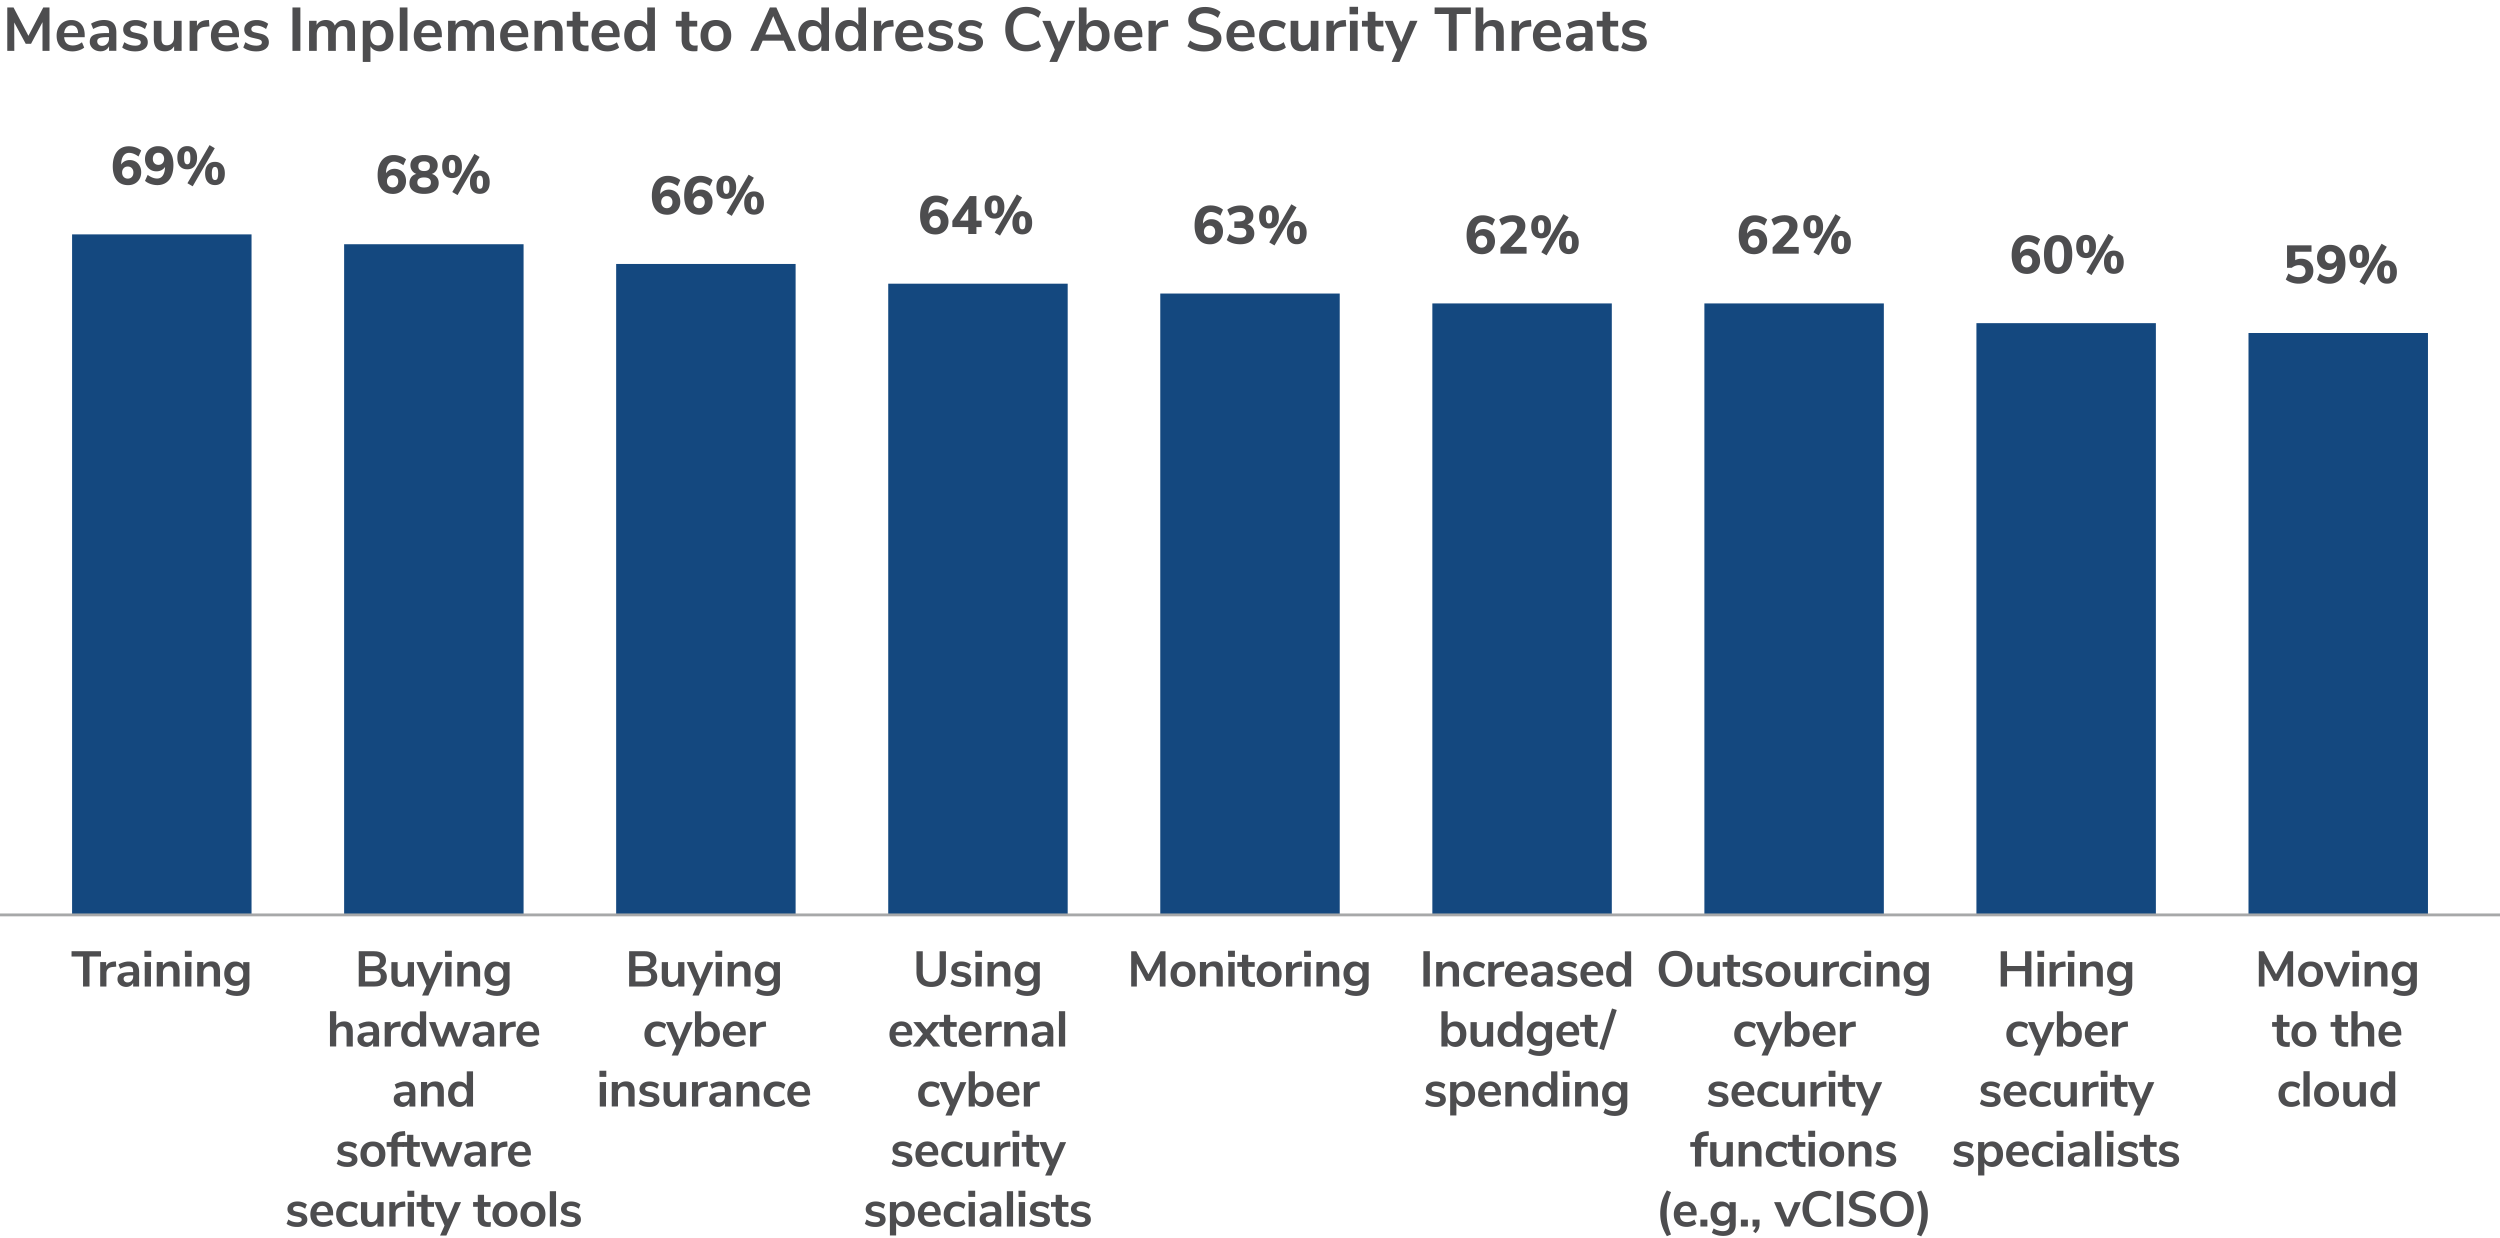 <svg id="Layer_4" xmlns="http://www.w3.org/2000/svg" viewBox="0 0 650 322"><defs><style>.cls-1{fill:#4d4d4f}.cls-3{fill:#14487f}</style></defs><path class="cls-3" d="M584.61 86.58h46.66v151.29h-46.66zM513.87 84.02h46.66v153.86h-46.66zM443.14 78.89h46.66v158.98h-46.66zM372.41 78.89h46.66v158.98h-46.66zM301.67 76.32h46.66v161.55h-46.66zM230.94 73.76h46.66v164.11h-46.66zM160.2 68.63h46.66v169.24H160.2zM89.47 63.5h46.66v174.37H89.47zM18.74 60.94H65.4v176.93H18.74z"/><path style="fill:#a7a8a9" d="M0 237.5h650v.75H0z"/><path class="cls-1" d="M100.14 252.57c.29.39.44.87.44 1.43 0 .78-.28 1.39-.84 1.83-.56.44-1.33.66-2.31.66h-4.16v-9.17h4.03c.95 0 1.7.21 2.24.63.54.42.81 1.01.81 1.76 0 .49-.13.91-.38 1.26s-.61.62-1.06.78c.53.15.94.42 1.23.81Zm-5.23-1.38h2.12c1.15 0 1.73-.43 1.73-1.29 0-.43-.14-.75-.43-.96s-.72-.31-1.3-.31h-2.12v2.56Zm3.67 3.68c.28-.22.42-.55.42-1.01s-.14-.8-.42-1.03c-.28-.23-.72-.34-1.32-.34h-2.34v2.7h2.34c.61 0 1.05-.11 1.33-.33ZM107.64 250.14v6.36h-1.59v-.97c-.2.35-.47.61-.81.8-.34.19-.72.28-1.14.28-1.56 0-2.34-.88-2.34-2.63v-3.83h1.62V254c0 .45.09.78.27 1s.47.33.86.33c.45 0 .81-.15 1.09-.45.27-.3.41-.7.41-1.19v-3.54h1.62ZM113.6 250.15h1.6l-3.82 8.68h-1.64l1.16-2.59-2.65-6.1h1.72l1.79 4.48 1.85-4.48ZM115.69 247.19h1.79v1.6h-1.79v-1.6Zm.09 9.31v-6.36h1.62v6.36h-1.62ZM124.28 250.63c.37.43.56 1.09.56 1.96v3.9h-1.62v-3.81c0-.49-.09-.85-.28-1.08s-.48-.34-.88-.34c-.47 0-.84.15-1.12.44-.28.29-.42.69-.42 1.18v3.6h-1.62v-6.36h1.59v.95c.22-.36.51-.63.87-.82.36-.19.78-.29 1.24-.29.76 0 1.33.22 1.7.65ZM132.49 250.14v5.77c0 1-.28 1.75-.83 2.26-.55.51-1.36.77-2.44.77-.55 0-1.09-.07-1.6-.21s-.96-.34-1.34-.6l.46-1.14c.79.48 1.6.71 2.44.71 1.13 0 1.69-.55 1.69-1.66v-.83c-.19.36-.47.63-.83.83s-.78.29-1.25.29c-.55 0-1.05-.13-1.48-.4-.43-.26-.76-.63-1.01-1.11-.24-.48-.36-1.03-.36-1.65s.12-1.18.36-1.66.57-.85 1.01-1.12c.43-.26.93-.4 1.48-.4.47 0 .88.1 1.25.29.36.2.64.47.83.83v-.96h1.61Zm-2.05 4.41c.29-.34.44-.8.44-1.39s-.15-1.07-.44-1.4-.7-.51-1.22-.51-.91.17-1.21.51c-.29.34-.44.81-.44 1.4s.15 1.04.44 1.38c.29.34.7.51 1.21.51s.93-.17 1.22-.51ZM91.17 266.23c.37.43.56 1.09.56 1.96v3.9h-1.62v-3.81c0-.49-.09-.85-.28-1.08s-.48-.34-.88-.34c-.47 0-.84.15-1.12.44-.28.29-.42.69-.42 1.18v3.6h-1.62v-9.17h1.62v3.69c.22-.34.5-.6.87-.77.36-.18.76-.27 1.2-.27.76 0 1.33.22 1.7.65ZM97.91 266.23c.43.43.65 1.1.65 2v3.86h-1.55v-.97c-.15.34-.38.6-.7.79s-.68.29-1.1.29-.81-.09-1.16-.26c-.35-.17-.62-.41-.82-.71-.2-.3-.3-.64-.3-1.01 0-.47.12-.84.36-1.11s.63-.46 1.16-.58c.54-.12 1.28-.18 2.22-.18H97v-.3c0-.43-.09-.75-.28-.94-.19-.19-.5-.29-.93-.29-.34 0-.69.06-1.06.18s-.73.28-1.08.49l-.46-1.12c.35-.22.78-.41 1.29-.56.5-.15.98-.22 1.43-.22.89 0 1.56.22 1.99.65Zm-1.31 4.36c.27-.29.41-.67.41-1.12v-.27h-.23c-.58 0-1.03.03-1.35.08-.32.05-.55.14-.69.27s-.21.31-.21.53c0 .28.1.5.29.68s.43.27.73.27c.43 0 .79-.14 1.06-.44ZM104.2 266.93l-.95.09c-1.08.11-1.61.66-1.61 1.64v3.43h-1.62v-6.36h1.55v1.12c.33-.76 1.01-1.18 2.04-1.25l.49-.04.1 1.37ZM110.8 262.93v9.17h-1.61v-1.03c-.19.36-.47.63-.83.83-.36.2-.77.3-1.23.3-.55 0-1.03-.14-1.46-.42s-.76-.67-1-1.18-.36-1.09-.36-1.75.12-1.23.36-1.73.57-.88.99-1.14c.42-.27.92-.4 1.47-.4.46 0 .87.09 1.22.29.36.19.63.46.82.81v-3.74h1.62Zm-2.04 7.47c.28-.35.42-.86.42-1.52s-.14-1.16-.42-1.51c-.28-.35-.68-.53-1.19-.53s-.92.17-1.21.52c-.29.35-.43.85-.43 1.5s.14 1.17.43 1.53.68.55 1.2.55.92-.18 1.2-.53ZM120.86 265.74h1.59l-2.5 6.36h-1.42l-1.56-4.09-1.52 4.09h-1.4l-2.51-6.36h1.66l1.62 4.42 1.62-4.42h1.17l1.62 4.45 1.61-4.45ZM127.85 266.23c.43.43.65 1.1.65 2v3.86h-1.55v-.97c-.15.34-.38.6-.7.79s-.68.29-1.1.29-.81-.09-1.16-.26c-.35-.17-.62-.41-.82-.71-.2-.3-.3-.64-.3-1.01 0-.47.12-.84.36-1.11s.63-.46 1.16-.58c.54-.12 1.28-.18 2.22-.18h.33v-.3c0-.43-.09-.75-.28-.94-.19-.19-.5-.29-.93-.29-.34 0-.69.06-1.06.18s-.73.28-1.08.49l-.46-1.12c.35-.22.78-.41 1.29-.56.5-.15.98-.22 1.43-.22.89 0 1.56.22 1.99.65Zm-1.31 4.36c.27-.29.41-.67.41-1.12v-.27h-.23c-.58 0-1.03.03-1.35.08-.32.05-.55.14-.69.27s-.21.31-.21.53c0 .28.1.5.29.68s.43.27.73.27c.43 0 .79-.14 1.06-.44ZM134.14 266.93l-.95.09c-1.08.11-1.61.66-1.61 1.64v3.43h-1.62v-6.36h1.55v1.12c.33-.76 1.01-1.18 2.04-1.25l.49-.04.1 1.37ZM140.18 269.21h-4.33c.05.59.23 1.03.53 1.31s.74.43 1.3.43c.7 0 1.34-.23 1.92-.68l.47 1.12c-.29.24-.67.44-1.11.58s-.89.22-1.34.22c-1.04 0-1.86-.29-2.46-.88-.6-.59-.9-1.39-.9-2.42 0-.65.13-1.23.39-1.73s.63-.89 1.1-1.17 1.01-.42 1.61-.42c.88 0 1.57.28 2.07.84.51.56.76 1.34.76 2.33v.46Zm-3.84-2.07c-.26.28-.43.68-.49 1.2h2.94c-.02-.53-.15-.93-.39-1.2-.24-.27-.58-.41-1.01-.41s-.78.14-1.05.42ZM107.34 281.83c.43.43.65 1.1.65 2v3.86h-1.55v-.97c-.15.34-.38.6-.7.79s-.68.29-1.1.29-.81-.09-1.16-.26c-.35-.17-.62-.41-.82-.71-.2-.3-.3-.64-.3-1.01 0-.47.12-.84.36-1.11s.63-.46 1.16-.58c.54-.12 1.28-.18 2.22-.18h.33v-.3c0-.43-.09-.75-.28-.94-.19-.19-.5-.29-.93-.29-.34 0-.69.06-1.06.18s-.73.28-1.08.49l-.46-1.12c.35-.22.78-.41 1.29-.56.5-.15.98-.22 1.43-.22.89 0 1.56.22 1.99.65Zm-1.31 4.36c.27-.29.41-.67.41-1.12v-.27h-.23c-.58 0-1.03.03-1.35.08-.32.05-.55.14-.69.27s-.21.31-.21.53c0 .28.1.5.29.68s.43.27.73.27c.43 0 .79-.14 1.06-.44ZM114.84 281.83c.37.43.56 1.09.56 1.96v3.9h-1.62v-3.81c0-.49-.09-.85-.28-1.08s-.48-.34-.88-.34c-.47 0-.84.15-1.12.44-.28.29-.42.69-.42 1.18v3.6h-1.62v-6.36h1.59v.95c.22-.36.51-.63.87-.82.36-.19.78-.29 1.24-.29.76 0 1.33.22 1.7.65ZM122.99 278.53v9.17h-1.61v-1.03c-.19.36-.47.63-.83.83-.36.2-.77.3-1.23.3-.55 0-1.03-.14-1.46-.42s-.76-.67-1-1.18-.36-1.09-.36-1.75.12-1.23.36-1.73.57-.88.99-1.14c.42-.27.92-.4 1.47-.4.46 0 .87.09 1.22.29.36.19.63.46.82.81v-3.74h1.62Zm-2.04 7.47c.28-.35.42-.86.42-1.52s-.14-1.16-.42-1.51c-.28-.35-.68-.53-1.19-.53s-.92.17-1.21.52c-.29.35-.43.85-.43 1.5s.14 1.17.43 1.53.68.55 1.2.55.92-.18 1.2-.53ZM88.74 303.19c-.47-.14-.87-.34-1.2-.6l.46-1.13c.68.49 1.45.74 2.33.74.37 0 .66-.06.85-.18.2-.12.29-.29.29-.52 0-.19-.07-.34-.2-.44-.13-.1-.38-.2-.72-.29l-1.04-.23c-.59-.13-1.03-.34-1.31-.64-.29-.29-.43-.68-.43-1.14 0-.39.11-.73.33-1.03s.53-.53.92-.7c.39-.17.85-.25 1.37-.25.45 0 .89.07 1.31.21.42.14.79.33 1.11.58l-.46 1.1c-.66-.48-1.32-.71-1.98-.71-.36 0-.63.07-.83.2s-.3.31-.3.55c0 .17.06.32.19.43.13.11.33.2.6.26l1.08.25c.63.14 1.1.36 1.39.66.29.3.44.69.44 1.18 0 .59-.24 1.06-.71 1.4s-1.12.52-1.94.52c-.56 0-1.08-.07-1.55-.21ZM95.25 303c-.49-.27-.87-.65-1.14-1.16-.27-.5-.4-1.09-.4-1.75s.13-1.25.4-1.75.65-.88 1.14-1.15c.49-.27 1.06-.4 1.71-.4s1.22.13 1.71.4.87.65 1.13 1.15c.26.5.4 1.08.4 1.75s-.13 1.25-.4 1.75c-.26.5-.64.89-1.13 1.16-.49.27-1.06.4-1.71.4s-1.22-.13-1.71-.4Zm2.91-1.38c.28-.35.42-.86.42-1.53s-.14-1.18-.42-1.53c-.28-.35-.68-.53-1.2-.53s-.92.17-1.2.53c-.28.35-.42.86-.42 1.53s.14 1.19.42 1.53.68.52 1.2.52.93-.17 1.21-.52ZM103.37 296.94h1.68v1.22h-1.68v5.13h-1.62v-5.13h-1.22v-1.22h1.22c0-.91.24-1.59.71-2.05.47-.46 1.21-.71 2.2-.77l.64-.04.1 1.21-.61.03c-.51.03-.88.14-1.09.34-.22.2-.33.53-.33.98v.3Z"/><path class="cls-1" d="m109.26 302.14-.08 1.21c-.26.03-.5.04-.71.04-.89 0-1.55-.21-1.98-.62-.42-.41-.64-1.02-.64-1.84v-2.77h-1.22v-1.22h1.22v-1.9h1.62v1.9h1.68v1.22h-1.68v2.74c0 .85.39 1.27 1.18 1.27.19 0 .39-.01.6-.04ZM118.69 296.94h1.59l-2.5 6.36h-1.42l-1.56-4.09-1.52 4.09h-1.4l-2.51-6.36h1.66l1.62 4.42 1.62-4.42h1.17l1.62 4.45 1.61-4.45ZM125.68 297.43c.43.43.65 1.1.65 2v3.86h-1.55v-.97c-.15.34-.38.6-.7.79s-.68.29-1.1.29-.81-.09-1.16-.26c-.35-.17-.62-.41-.82-.71-.2-.3-.3-.64-.3-1.01 0-.47.12-.84.36-1.11s.63-.46 1.16-.58c.54-.12 1.28-.18 2.22-.18h.33v-.3c0-.43-.09-.75-.28-.94-.19-.19-.5-.29-.93-.29-.34 0-.69.06-1.06.18s-.73.28-1.08.49l-.46-1.12c.35-.22.78-.41 1.29-.56.5-.15.98-.22 1.43-.22.89 0 1.56.22 1.99.65Zm-1.31 4.36c.27-.29.41-.67.41-1.12v-.27h-.23c-.58 0-1.03.03-1.35.08-.32.05-.55.14-.69.27s-.21.31-.21.53c0 .28.1.5.29.68s.43.27.73.27c.43 0 .79-.14 1.06-.44ZM131.97 298.13l-.95.09c-1.08.11-1.61.66-1.61 1.64v3.43h-1.62v-6.36h1.55v1.12c.33-.76 1.01-1.18 2.04-1.25l.49-.04.1 1.37ZM138.01 300.41h-4.33c.05.59.23 1.03.53 1.31s.74.43 1.3.43c.7 0 1.34-.23 1.92-.68l.47 1.12c-.29.24-.67.44-1.11.58s-.89.22-1.34.22c-1.04 0-1.86-.29-2.46-.88-.6-.59-.9-1.39-.9-2.42 0-.65.13-1.23.39-1.73s.63-.89 1.1-1.17 1.01-.42 1.61-.42c.88 0 1.57.28 2.07.84.51.56.76 1.34.76 2.33v.46Zm-3.84-2.07c-.26.28-.43.68-.49 1.2h2.94c-.02-.53-.15-.93-.39-1.2-.24-.27-.58-.41-1.01-.41s-.78.14-1.05.42ZM75.71 318.79c-.47-.14-.87-.34-1.2-.6l.46-1.13c.68.49 1.45.74 2.33.74.37 0 .66-.06.85-.18.2-.12.29-.29.29-.52 0-.19-.07-.34-.2-.44-.13-.1-.38-.2-.72-.29l-1.04-.23c-.59-.13-1.03-.34-1.31-.64-.29-.29-.43-.68-.43-1.14 0-.39.11-.73.33-1.03s.53-.53.92-.7c.39-.17.85-.25 1.37-.25.45 0 .89.07 1.31.21.42.14.79.33 1.11.58l-.46 1.1c-.66-.48-1.32-.71-1.98-.71-.36 0-.63.07-.83.2s-.3.31-.3.55c0 .17.06.32.19.43.13.11.33.2.6.26l1.08.25c.63.14 1.1.36 1.39.66.29.3.44.69.44 1.18 0 .59-.24 1.06-.71 1.4s-1.12.52-1.94.52c-.56 0-1.08-.07-1.55-.21ZM86.61 316.01h-4.33c.05.59.23 1.03.53 1.31s.74.43 1.3.43c.7 0 1.34-.23 1.92-.68l.47 1.12c-.29.24-.67.44-1.11.58s-.89.22-1.34.22c-1.04 0-1.86-.29-2.46-.88-.6-.59-.9-1.39-.9-2.42 0-.65.13-1.23.39-1.73s.63-.89 1.1-1.17 1.01-.42 1.61-.42c.88 0 1.57.28 2.07.84.51.56.76 1.34.76 2.33v.46Zm-3.84-2.07c-.26.28-.43.68-.49 1.2h2.94c-.02-.53-.15-.93-.39-1.2-.24-.27-.58-.41-1.01-.41s-.78.14-1.05.42ZM88.91 318.6c-.49-.27-.87-.65-1.12-1.14-.26-.49-.39-1.07-.39-1.73s.14-1.24.41-1.75c.27-.51.66-.9 1.16-1.18.5-.28 1.08-.42 1.74-.42.45 0 .89.07 1.32.21.43.14.77.34 1.03.58l-.47 1.14c-.27-.22-.55-.38-.85-.49-.3-.11-.6-.17-.89-.17-.56 0-1 .18-1.31.53-.31.35-.47.86-.47 1.51s.16 1.15.47 1.5c.31.35.75.53 1.31.53.29 0 .59-.06.89-.17s.58-.28.85-.49l.47 1.13c-.28.25-.63.45-1.07.59-.43.14-.88.21-1.35.21-.67 0-1.25-.13-1.74-.4ZM99.73 312.54v6.36h-1.59v-.97c-.2.35-.47.61-.81.8-.34.19-.72.28-1.14.28-1.56 0-2.34-.88-2.34-2.63v-3.83h1.62v3.85c0 .45.09.78.27 1s.47.33.86.33c.45 0 .81-.15 1.09-.45.27-.3.41-.7.41-1.19v-3.54h1.62ZM105.41 313.73l-.95.09c-1.08.11-1.61.66-1.61 1.64v3.43h-1.62v-6.36h1.55v1.12c.33-.76 1.01-1.18 2.04-1.25l.49-.04.1 1.37ZM105.92 309.59h1.79v1.6h-1.79v-1.6Zm.09 9.31v-6.36h1.62v6.36h-1.62ZM112.96 317.74l-.08 1.21c-.26.03-.5.04-.71.04-.89 0-1.55-.21-1.98-.62-.42-.41-.64-1.02-.64-1.84v-2.77h-1.22v-1.22h1.22v-1.9h1.62v1.9h1.68v1.22h-1.68v2.74c0 .85.39 1.27 1.18 1.27.19 0 .39-.01.6-.04ZM118.28 312.55h1.6l-3.82 8.68h-1.64l1.16-2.59-2.65-6.1h1.72l1.79 4.48 1.85-4.48ZM127.64 317.74l-.08 1.21c-.26.03-.5.04-.71.04-.89 0-1.55-.21-1.98-.62-.42-.41-.64-1.02-.64-1.84v-2.77h-1.22v-1.22h1.22v-1.9h1.62v1.9h1.68v1.22h-1.68v2.74c0 .85.39 1.27 1.18 1.27.19 0 .39-.01.6-.04ZM129.58 318.6c-.49-.27-.87-.65-1.14-1.16-.27-.5-.4-1.09-.4-1.75s.13-1.25.4-1.75.65-.88 1.14-1.15c.49-.27 1.06-.4 1.71-.4s1.22.13 1.71.4.87.65 1.13 1.15c.26.5.4 1.08.4 1.75s-.13 1.25-.4 1.75c-.26.5-.64.89-1.13 1.16-.49.27-1.06.4-1.71.4s-1.22-.13-1.71-.4Zm2.91-1.38c.28-.35.42-.86.42-1.53s-.14-1.18-.42-1.53c-.28-.35-.68-.53-1.2-.53s-.92.17-1.2.53c-.28.35-.42.86-.42 1.53s.14 1.19.42 1.53.68.52 1.2.52.93-.17 1.21-.52ZM136.86 318.6c-.49-.27-.87-.65-1.14-1.16-.27-.5-.4-1.09-.4-1.75s.13-1.25.4-1.75.65-.88 1.14-1.15c.49-.27 1.06-.4 1.71-.4s1.22.13 1.71.4.87.65 1.13 1.15c.26.5.4 1.08.4 1.75s-.13 1.25-.4 1.75c-.26.5-.64.89-1.13 1.16-.49.27-1.06.4-1.71.4s-1.22-.13-1.71-.4Zm2.91-1.38c.28-.35.42-.86.42-1.53s-.14-1.18-.42-1.53c-.28-.35-.68-.53-1.2-.53s-.92.17-1.2.53c-.28.35-.42.86-.42 1.53s.14 1.19.42 1.53.68.52 1.2.52.93-.17 1.21-.52ZM142.95 318.89v-9.17h1.62v9.17h-1.62ZM146.84 318.79c-.47-.14-.87-.34-1.2-.6l.46-1.13c.68.49 1.45.74 2.33.74.37 0 .66-.06.85-.18.2-.12.29-.29.29-.52 0-.19-.07-.34-.2-.44-.13-.1-.38-.2-.72-.29l-1.04-.23c-.59-.13-1.03-.34-1.31-.64-.29-.29-.43-.68-.43-1.14 0-.39.11-.73.33-1.03s.53-.53.92-.7c.39-.17.85-.25 1.37-.25.45 0 .89.07 1.31.21.42.14.79.33 1.11.58l-.46 1.1c-.66-.48-1.32-.71-1.98-.71-.36 0-.63.07-.83.2s-.3.31-.3.55c0 .17.06.32.19.43.13.11.33.2.6.26l1.08.25c.63.14 1.1.36 1.39.66.29.3.44.69.44 1.18 0 .59-.24 1.06-.71 1.4s-1.12.52-1.94.52c-.56 0-1.08-.07-1.55-.21ZM301.72 247.33h1.31v9.17h-1.48v-6.06l-2.42 4.58h-1.12l-2.43-4.51v5.99h-1.47v-9.17h1.33l3.15 5.99 3.13-5.99ZM305.88 256.2c-.49-.27-.87-.65-1.14-1.16-.27-.5-.4-1.09-.4-1.75s.13-1.25.4-1.75.65-.88 1.14-1.15c.49-.27 1.06-.4 1.71-.4s1.22.13 1.71.4.87.65 1.13 1.15c.26.5.4 1.08.4 1.75s-.13 1.25-.4 1.75c-.26.5-.64.89-1.13 1.16-.49.27-1.06.4-1.71.4s-1.22-.13-1.71-.4Zm2.91-1.38c.28-.35.42-.86.42-1.53s-.14-1.18-.42-1.53c-.28-.35-.68-.53-1.2-.53s-.92.17-1.2.53c-.28.35-.42.86-.42 1.53s.14 1.19.42 1.53.68.52 1.2.52.93-.17 1.21-.52ZM317.36 250.63c.37.43.56 1.09.56 1.96v3.9h-1.62v-3.81c0-.49-.09-.85-.28-1.08s-.48-.34-.88-.34c-.47 0-.84.15-1.12.44-.28.29-.42.69-.42 1.18v3.6h-1.62v-6.36h1.59v.95c.22-.36.51-.63.87-.82.36-.19.78-.29 1.24-.29.76 0 1.33.22 1.7.65ZM319.29 247.19h1.79v1.6h-1.79v-1.6Zm.09 9.31v-6.36H321v6.36h-1.62ZM326.33 255.34l-.08 1.21c-.26.03-.5.04-.71.04-.89 0-1.55-.21-1.98-.62-.42-.41-.64-1.02-.64-1.84v-2.77h-1.22v-1.22h1.22v-1.9h1.62v1.9h1.68v1.22h-1.68v2.74c0 .85.39 1.27 1.18 1.27.19 0 .39-.01.6-.04ZM328.27 256.2c-.49-.27-.87-.65-1.14-1.16-.27-.5-.4-1.09-.4-1.75s.13-1.25.4-1.75.65-.88 1.14-1.15c.49-.27 1.06-.4 1.71-.4s1.22.13 1.71.4.87.65 1.13 1.15c.26.5.4 1.08.4 1.75s-.13 1.25-.4 1.75c-.26.5-.64.89-1.13 1.16-.49.27-1.06.4-1.71.4s-1.22-.13-1.71-.4Zm2.91-1.38c.28-.35.42-.86.42-1.53s-.14-1.18-.42-1.53c-.28-.35-.68-.53-1.2-.53s-.92.17-1.2.53c-.28.35-.42.86-.42 1.53s.14 1.19.42 1.53.68.52 1.2.52.93-.17 1.21-.52ZM338.55 251.33l-.95.09c-1.08.11-1.61.66-1.61 1.64v3.43h-1.62v-6.36h1.55v1.12c.33-.76 1.01-1.18 2.04-1.25l.49-.04.1 1.37ZM339.06 247.19h1.79v1.6h-1.79v-1.6Zm.09 9.31v-6.36h1.62v6.36h-1.62ZM347.65 250.63c.37.43.56 1.09.56 1.96v3.9h-1.62v-3.81c0-.49-.09-.85-.28-1.08s-.48-.34-.88-.34c-.47 0-.84.15-1.12.44-.28.29-.42.69-.42 1.18v3.6h-1.62v-6.36h1.59v.95c.22-.36.51-.63.87-.82.36-.19.78-.29 1.24-.29.76 0 1.33.22 1.7.65ZM355.85 250.14v5.77c0 1-.28 1.75-.83 2.26-.55.51-1.36.77-2.44.77-.55 0-1.09-.07-1.6-.21s-.96-.34-1.34-.6l.46-1.14c.79.48 1.6.71 2.44.71 1.13 0 1.69-.55 1.69-1.66v-.83c-.19.36-.47.63-.83.83s-.78.29-1.25.29c-.55 0-1.05-.13-1.48-.4-.43-.26-.76-.63-1.01-1.11-.24-.48-.36-1.03-.36-1.65s.12-1.18.36-1.66.57-.85 1.01-1.12c.43-.26.93-.4 1.48-.4.47 0 .88.1 1.25.29.36.2.64.47.83.83v-.96h1.61Zm-2.05 4.41c.29-.34.44-.8.44-1.39s-.15-1.07-.44-1.4-.7-.51-1.22-.51-.91.17-1.21.51c-.29.34-.44.81-.44 1.4s.15 1.04.44 1.38c.29.34.7.51 1.21.51s.93-.17 1.22-.51ZM594.9 247.33h1.31v9.17h-1.48v-6.06l-2.42 4.58h-1.12l-2.43-4.51v5.99h-1.47v-9.17h1.33l3.15 5.99 3.13-5.99ZM599.05 256.2c-.49-.27-.87-.65-1.14-1.16-.27-.5-.4-1.09-.4-1.75s.13-1.25.4-1.75.65-.88 1.14-1.15c.49-.27 1.06-.4 1.71-.4s1.22.13 1.71.4.87.65 1.13 1.15c.26.5.4 1.08.4 1.75s-.13 1.25-.4 1.75c-.26.5-.64.89-1.13 1.16-.49.27-1.06.4-1.71.4s-1.22-.13-1.71-.4Zm2.91-1.38c.28-.35.42-.86.42-1.53s-.14-1.18-.42-1.53c-.28-.35-.68-.53-1.2-.53s-.92.17-1.2.53c-.28.35-.42.86-.42 1.53s.14 1.19.42 1.53.68.52 1.2.52.93-.17 1.21-.52ZM609.5 250.15h1.6l-2.78 6.34h-1.42l-2.76-6.34h1.72l1.79 4.48 1.85-4.48ZM611.59 247.19h1.79v1.6h-1.79v-1.6Zm.09 9.31v-6.36h1.62v6.36h-1.62ZM620.18 250.63c.37.43.56 1.09.56 1.96v3.9h-1.62v-3.81c0-.49-.09-.85-.28-1.08s-.48-.34-.88-.34c-.47 0-.84.15-1.12.44-.28.29-.42.69-.42 1.18v3.6h-1.62v-6.36h1.59v.95c.22-.36.51-.63.87-.82.36-.19.78-.29 1.24-.29.76 0 1.33.22 1.7.65ZM628.39 250.14v5.77c0 1-.28 1.75-.83 2.26-.55.51-1.36.77-2.44.77-.55 0-1.09-.07-1.6-.21s-.96-.34-1.34-.6l.46-1.14c.79.48 1.6.71 2.44.71 1.13 0 1.69-.55 1.69-1.66v-.83c-.19.36-.47.63-.83.83s-.78.29-1.25.29c-.55 0-1.05-.13-1.48-.4-.43-.26-.76-.63-1.01-1.11-.24-.48-.36-1.03-.36-1.65s.12-1.18.36-1.66.57-.85 1.01-1.12c.43-.26.93-.4 1.48-.4.47 0 .88.1 1.25.29.36.2.64.47.83.83v-.96h1.61Zm-2.05 4.41c.29-.34.44-.8.44-1.39s-.15-1.07-.44-1.4-.7-.51-1.22-.51-.91.17-1.21.51c-.29.34-.44.81-.44 1.4s.15 1.04.44 1.38c.29.34.7.51 1.21.51s.93-.17 1.22-.51ZM595.38 270.94l-.08 1.21c-.26.03-.5.04-.71.04-.89 0-1.55-.21-1.98-.62-.42-.41-.64-1.02-.64-1.84v-2.77h-1.22v-1.22h1.22v-1.9h1.62v1.9h1.68v1.22h-1.68v2.74c0 .85.39 1.27 1.18 1.27.19 0 .39-.01.6-.04ZM597.32 271.8c-.49-.27-.87-.65-1.14-1.16-.27-.5-.4-1.09-.4-1.75s.13-1.25.4-1.75.65-.88 1.14-1.15c.49-.27 1.06-.4 1.71-.4s1.22.13 1.71.4.87.65 1.13 1.15c.26.5.4 1.08.4 1.75s-.13 1.25-.4 1.75c-.26.5-.64.89-1.13 1.16-.49.27-1.06.4-1.71.4s-1.22-.13-1.71-.4Zm2.91-1.38c.28-.35.42-.86.42-1.53s-.14-1.18-.42-1.53c-.28-.35-.68-.53-1.2-.53s-.92.17-1.2.53c-.28.35-.42.86-.42 1.53s.14 1.19.42 1.53.68.52 1.2.52.93-.17 1.21-.52ZM610.59 270.94l-.08 1.21c-.26.03-.5.04-.71.04-.89 0-1.55-.21-1.98-.62-.42-.41-.64-1.02-.64-1.84v-2.77h-1.22v-1.22h1.22v-1.9h1.62v1.9h1.68v1.22h-1.68v2.74c0 .85.39 1.27 1.18 1.27.19 0 .39-.01.6-.04ZM616.74 266.23c.37.43.56 1.09.56 1.96v3.9h-1.62v-3.81c0-.49-.09-.85-.28-1.08s-.48-.34-.88-.34c-.47 0-.84.15-1.12.44-.28.29-.42.69-.42 1.18v3.6h-1.62v-9.17h1.62v3.69c.22-.34.5-.6.87-.77.36-.18.76-.27 1.2-.27.76 0 1.33.22 1.7.65ZM624.33 269.21H620c.05.59.23 1.03.53 1.31s.74.43 1.3.43c.7 0 1.34-.23 1.92-.68l.47 1.12c-.29.24-.67.44-1.11.58s-.89.22-1.34.22c-1.04 0-1.86-.29-2.46-.88-.6-.59-.9-1.39-.9-2.42 0-.65.13-1.23.39-1.73s.63-.89 1.1-1.17 1.01-.42 1.61-.42c.88 0 1.57.28 2.07.84.51.56.76 1.34.76 2.33v.46Zm-3.84-2.07c-.26.28-.43.68-.49 1.2h2.94c-.02-.53-.15-.93-.39-1.2-.24-.27-.58-.41-1.01-.41s-.78.14-1.05.42ZM593.92 287.4c-.49-.27-.87-.65-1.12-1.14-.26-.49-.39-1.07-.39-1.73s.14-1.24.41-1.75c.27-.51.66-.9 1.16-1.18.5-.28 1.08-.42 1.74-.42.45 0 .89.07 1.32.21.43.14.77.34 1.03.58l-.47 1.14c-.27-.22-.55-.38-.85-.49-.3-.11-.6-.17-.89-.17-.56 0-1 .18-1.31.53-.31.35-.47.86-.47 1.51s.16 1.15.47 1.5c.31.35.75.53 1.31.53.29 0 .59-.06.89-.17s.58-.28.85-.49l.47 1.13c-.28.25-.63.45-1.07.59-.43.14-.88.21-1.35.21-.67 0-1.25-.13-1.74-.4ZM598.9 287.69v-9.17h1.62v9.17h-1.62ZM603.2 287.4c-.49-.27-.87-.65-1.14-1.16-.27-.5-.4-1.09-.4-1.75s.13-1.25.4-1.75.65-.88 1.14-1.15c.49-.27 1.06-.4 1.71-.4s1.22.13 1.71.4.87.65 1.13 1.15c.26.5.4 1.08.4 1.75s-.13 1.25-.4 1.75c-.26.5-.64.89-1.13 1.16-.49.27-1.06.4-1.71.4s-1.22-.13-1.71-.4Zm2.91-1.38c.28-.35.42-.86.42-1.53s-.14-1.18-.42-1.53c-.28-.35-.68-.53-1.2-.53s-.92.17-1.2.53c-.28.35-.42.86-.42 1.53s.14 1.19.42 1.53.68.52 1.2.52.93-.17 1.21-.52ZM615.13 281.34v6.36h-1.59v-.97c-.2.35-.47.61-.81.8-.34.19-.72.28-1.14.28-1.56 0-2.34-.88-2.34-2.63v-3.83h1.62v3.85c0 .45.09.78.27 1s.47.33.86.33c.45 0 .81-.15 1.09-.45.27-.3.41-.7.41-1.19v-3.54h1.62ZM622.76 278.53v9.17h-1.61v-1.03c-.19.36-.47.63-.83.83-.36.2-.77.3-1.23.3-.55 0-1.03-.14-1.46-.42s-.76-.67-1-1.18-.36-1.09-.36-1.75.12-1.23.36-1.73.57-.88.99-1.14c.42-.27.92-.4 1.47-.4.46 0 .87.09 1.22.29.36.19.63.46.82.81v-3.74h1.62Zm-2.04 7.47c.28-.35.42-.86.42-1.52s-.14-1.16-.42-1.51c-.28-.35-.68-.53-1.19-.53s-.92.17-1.21.52c-.29.35-.43.85-.43 1.5s.14 1.17.43 1.53.68.55 1.2.55.92-.18 1.2-.53ZM433.31 256.04c-.65-.38-1.16-.93-1.51-1.64-.36-.71-.53-1.54-.53-2.5s.18-1.78.53-2.49c.35-.71.86-1.25 1.51-1.63.66-.38 1.43-.57 2.33-.57s1.67.19 2.32.57c.65.38 1.16.92 1.51 1.63.35.71.53 1.54.53 2.49s-.18 1.79-.53 2.5-.86 1.26-1.51 1.64c-.66.38-1.42.57-2.31.57s-1.67-.19-2.32-.57Zm4.29-1.64c.47-.58.71-1.41.71-2.5s-.24-1.91-.71-2.49c-.47-.58-1.13-.87-1.97-.87s-1.51.29-1.98.87c-.47.58-.71 1.41-.71 2.49s.24 1.92.71 2.5c.47.58 1.13.87 1.98.87s1.5-.29 1.97-.87ZM447.17 250.14v6.36h-1.59v-.97c-.2.35-.47.61-.81.8-.34.19-.72.28-1.14.28-1.56 0-2.34-.88-2.34-2.63v-3.83h1.62V254c0 .45.09.78.27 1s.47.33.86.33c.45 0 .81-.15 1.09-.45.27-.3.41-.7.41-1.19v-3.54h1.62ZM452.52 255.34l-.08 1.21c-.26.03-.5.04-.71.04-.89 0-1.55-.21-1.98-.62-.42-.41-.64-1.02-.64-1.84v-2.77h-1.22v-1.22h1.22v-1.9h1.62v1.9h1.68v1.22h-1.68v2.74c0 .85.39 1.27 1.18 1.27.19 0 .39-.01.6-.04ZM454.06 256.39c-.47-.14-.87-.34-1.2-.6l.46-1.13c.68.49 1.45.74 2.33.74.37 0 .66-.06.85-.18.2-.12.29-.29.29-.52 0-.19-.07-.34-.2-.44-.13-.1-.38-.2-.72-.29l-1.04-.23c-.59-.13-1.03-.34-1.31-.64-.29-.29-.43-.68-.43-1.14 0-.39.11-.73.33-1.03s.53-.53.92-.7c.39-.17.85-.25 1.37-.25.45 0 .89.07 1.31.21.42.14.79.33 1.11.58l-.46 1.1c-.66-.48-1.32-.71-1.98-.71-.36 0-.63.07-.83.2s-.3.31-.3.55c0 .17.06.32.19.43.13.11.33.2.6.26l1.08.25c.63.14 1.1.36 1.39.66.29.3.44.69.44 1.18 0 .59-.24 1.06-.71 1.4s-1.12.52-1.94.52c-.56 0-1.08-.07-1.55-.21ZM460.57 256.2c-.49-.27-.87-.65-1.14-1.16-.27-.5-.4-1.09-.4-1.75s.13-1.25.4-1.75.65-.88 1.14-1.15c.49-.27 1.06-.4 1.71-.4s1.22.13 1.71.4.87.65 1.13 1.15c.26.5.4 1.08.4 1.75s-.13 1.25-.4 1.75c-.26.5-.64.89-1.13 1.16-.49.27-1.06.4-1.71.4s-1.22-.13-1.71-.4Zm2.91-1.38c.28-.35.42-.86.42-1.53s-.14-1.18-.42-1.53c-.28-.35-.68-.53-1.2-.53s-.92.17-1.2.53c-.28.35-.42.86-.42 1.53s.14 1.19.42 1.53.68.52 1.2.52.93-.17 1.21-.52ZM472.5 250.14v6.36h-1.59v-.97c-.2.35-.47.61-.81.8-.34.19-.72.28-1.14.28-1.56 0-2.34-.88-2.34-2.63v-3.83h1.62V254c0 .45.09.78.27 1s.47.33.86.33c.45 0 .81-.15 1.09-.45.27-.3.41-.7.41-1.19v-3.54h1.62ZM478.18 251.33l-.95.09c-1.08.11-1.61.66-1.61 1.64v3.43H474v-6.36h1.55v1.12c.33-.76 1.01-1.18 2.04-1.25l.49-.04.1 1.37ZM479.81 256.2c-.49-.27-.87-.65-1.12-1.14-.26-.49-.39-1.07-.39-1.73s.14-1.24.41-1.75c.27-.51.66-.9 1.16-1.18.5-.28 1.08-.42 1.74-.42.45 0 .89.07 1.32.21.43.14.77.34 1.03.58l-.47 1.14c-.27-.22-.55-.38-.85-.49-.3-.11-.6-.17-.89-.17-.56 0-1 .18-1.31.53-.31.35-.47.86-.47 1.51s.16 1.15.47 1.5c.31.35.75.53 1.31.53.29 0 .59-.06.89-.17s.58-.28.85-.49l.47 1.13c-.28.25-.63.45-1.07.59-.43.14-.88.21-1.35.21-.67 0-1.25-.13-1.74-.4ZM484.71 247.19h1.79v1.6h-1.79v-1.6Zm.09 9.31v-6.36h1.62v6.36h-1.62ZM493.3 250.63c.37.43.56 1.09.56 1.96v3.9h-1.62v-3.81c0-.49-.09-.85-.28-1.08s-.48-.34-.88-.34c-.47 0-.84.15-1.12.44-.28.29-.42.69-.42 1.18v3.6h-1.62v-6.36h1.59v.95c.22-.36.51-.63.87-.82.36-.19.78-.29 1.24-.29.76 0 1.33.22 1.7.65ZM501.5 250.14v5.77c0 1-.28 1.75-.83 2.26-.55.51-1.36.77-2.44.77-.55 0-1.09-.07-1.6-.21s-.96-.34-1.34-.6l.46-1.14c.79.48 1.6.71 2.44.71 1.13 0 1.69-.55 1.69-1.66v-.83c-.19.36-.47.63-.83.83s-.78.29-1.25.29c-.55 0-1.05-.13-1.48-.4-.43-.26-.76-.63-1.01-1.11-.24-.48-.36-1.03-.36-1.65s.12-1.18.36-1.66.57-.85 1.01-1.12c.43-.26.93-.4 1.48-.4.47 0 .88.1 1.25.29.36.2.64.47.83.83v-.96h1.61Zm-2.05 4.41c.29-.34.44-.8.44-1.39s-.15-1.07-.44-1.4-.7-.51-1.22-.51-.91.17-1.21.51c-.29.34-.44.81-.44 1.4s.15 1.04.44 1.38c.29.34.7.51 1.21.51s.93-.17 1.22-.51ZM452.41 271.8c-.49-.27-.87-.65-1.12-1.14-.26-.49-.39-1.07-.39-1.73s.14-1.24.41-1.75c.27-.51.66-.9 1.16-1.18.5-.28 1.08-.42 1.74-.42.45 0 .89.07 1.32.21.43.14.77.34 1.03.58l-.47 1.14c-.27-.22-.55-.38-.85-.49-.3-.11-.6-.17-.89-.17-.56 0-1 .18-1.31.53-.31.35-.47.86-.47 1.51s.16 1.15.47 1.5c.31.35.75.53 1.31.53.29 0 .59-.06.89-.17s.58-.28.85-.49l.47 1.13c-.28.25-.63.45-1.07.59-.43.14-.88.21-1.35.21-.67 0-1.25-.13-1.74-.4ZM461.85 265.75h1.6l-3.82 8.68h-1.64l1.16-2.59-2.65-6.1h1.72l1.79 4.48 1.85-4.48ZM469.16 265.98c.42.27.76.65 1 1.14.24.49.36 1.07.36 1.73s-.12 1.24-.36 1.75-.57.9-1 1.18c-.43.28-.92.42-1.46.42-.46 0-.87-.1-1.23-.3s-.63-.48-.83-.83v1.03h-1.6v-9.17h1.62v3.73c.19-.35.46-.61.82-.8s.76-.28 1.21-.28c.55 0 1.04.13 1.47.4Zm-.7 4.41c.29-.36.43-.88.43-1.53s-.14-1.15-.42-1.5c-.28-.35-.68-.52-1.2-.52s-.92.18-1.2.53c-.28.35-.42.86-.42 1.51s.14 1.17.42 1.52c.28.36.68.53 1.2.53s.91-.18 1.2-.55ZM477.23 269.21h-4.33c.05.59.23 1.03.53 1.31s.74.43 1.3.43c.7 0 1.34-.23 1.92-.68l.47 1.12c-.29.24-.67.44-1.11.58s-.89.22-1.34.22c-1.04 0-1.86-.29-2.46-.88-.6-.59-.9-1.39-.9-2.42 0-.65.13-1.23.39-1.73s.63-.89 1.1-1.17 1.01-.42 1.61-.42c.88 0 1.57.28 2.07.84.51.56.76 1.34.76 2.33v.46Zm-3.84-2.07c-.26.28-.43.68-.49 1.2h2.94c-.02-.53-.15-.93-.39-1.2-.24-.27-.58-.41-1.01-.41s-.78.14-1.05.42ZM482.55 266.93l-.95.09c-1.08.11-1.61.66-1.61 1.64v3.43h-1.62v-6.36h1.55v1.12c.33-.76 1.01-1.18 2.04-1.25l.49-.04.1 1.37ZM445.21 287.59c-.47-.14-.87-.34-1.2-.6l.46-1.13c.68.49 1.45.74 2.33.74.37 0 .66-.06.85-.18.2-.12.29-.29.29-.52 0-.19-.07-.34-.2-.44-.13-.1-.38-.2-.72-.29l-1.04-.23c-.59-.13-1.03-.34-1.31-.64-.29-.29-.43-.68-.43-1.14 0-.39.11-.73.33-1.03s.53-.53.92-.7c.39-.17.85-.25 1.37-.25.45 0 .89.07 1.31.21.42.14.79.33 1.11.58l-.46 1.1c-.66-.48-1.32-.71-1.98-.71-.36 0-.63.07-.83.2s-.3.31-.3.55c0 .17.06.32.19.43.13.11.33.2.6.26l1.08.25c.63.14 1.1.36 1.39.66.29.3.44.69.44 1.18 0 .59-.24 1.06-.71 1.4s-1.12.52-1.94.52c-.56 0-1.08-.07-1.55-.21ZM456.11 284.81h-4.33c.05.59.23 1.03.53 1.31s.74.43 1.3.43c.7 0 1.34-.23 1.92-.68l.47 1.12c-.29.24-.67.44-1.11.58s-.89.22-1.34.22c-1.04 0-1.86-.29-2.46-.88-.6-.59-.9-1.39-.9-2.42 0-.65.13-1.23.39-1.73s.63-.89 1.1-1.17 1.01-.42 1.61-.42c.88 0 1.57.28 2.07.84.51.56.76 1.34.76 2.33v.46Zm-3.84-2.07c-.26.28-.43.68-.49 1.2h2.94c-.02-.53-.15-.93-.39-1.2-.24-.27-.58-.41-1.01-.41s-.78.14-1.05.42ZM458.41 287.4c-.49-.27-.87-.65-1.12-1.14-.26-.49-.39-1.07-.39-1.73s.14-1.24.41-1.75c.27-.51.66-.9 1.16-1.18.5-.28 1.08-.42 1.74-.42.45 0 .89.07 1.32.21.43.14.77.34 1.03.58l-.47 1.14c-.27-.22-.55-.38-.85-.49-.3-.11-.6-.17-.89-.17-.56 0-1 .18-1.31.53-.31.35-.47.86-.47 1.51s.16 1.15.47 1.5c.31.35.75.53 1.31.53.29 0 .59-.06.89-.17s.58-.28.85-.49l.47 1.13c-.28.25-.63.45-1.07.59-.43.14-.88.21-1.35.21-.67 0-1.25-.13-1.74-.4ZM469.23 281.34v6.36h-1.59v-.97c-.2.35-.47.61-.81.8-.34.19-.72.28-1.14.28-1.56 0-2.34-.88-2.34-2.63v-3.83h1.62v3.85c0 .45.09.78.27 1s.47.33.86.33c.45 0 .81-.15 1.09-.45.27-.3.41-.7.41-1.19v-3.54h1.62ZM474.91 282.53l-.95.09c-1.08.11-1.61.66-1.61 1.64v3.43h-1.62v-6.36h1.55v1.12c.33-.76 1.01-1.18 2.04-1.25l.49-.04.1 1.37ZM475.42 278.39h1.79v1.6h-1.79v-1.6Zm.09 9.31v-6.36h1.62v6.36h-1.62ZM482.46 286.54l-.08 1.21c-.26.03-.5.04-.71.04-.89 0-1.55-.21-1.98-.62-.42-.41-.64-1.02-.64-1.84v-2.77h-1.22v-1.22h1.22v-1.9h1.62v1.9h1.68v1.22h-1.68v2.74c0 .85.39 1.27 1.18 1.27.19 0 .39-.01.6-.04ZM487.78 281.35h1.6l-3.82 8.68h-1.64l1.16-2.59-2.65-6.1h1.72l1.79 4.48 1.85-4.48ZM442.31 296.94h1.68v1.22h-1.68v5.13h-1.62v-5.13h-1.22v-1.22h1.22c0-.91.24-1.59.71-2.05.47-.46 1.21-.71 2.2-.77l.64-.04.1 1.21-.61.03c-.51.03-.88.14-1.09.34-.22.2-.33.53-.33.98v.3ZM450.54 296.94v6.36h-1.59v-.97c-.2.35-.47.61-.81.8-.34.19-.72.28-1.14.28-1.56 0-2.34-.88-2.34-2.63v-3.83h1.62v3.85c0 .45.09.78.27 1s.47.33.86.33c.45 0 .81-.15 1.09-.45.27-.3.41-.7.41-1.19v-3.54h1.62ZM457.43 297.43c.37.43.56 1.09.56 1.96v3.9h-1.62v-3.81c0-.49-.09-.85-.28-1.08s-.48-.34-.88-.34c-.47 0-.84.15-1.12.44-.28.29-.42.69-.42 1.18v3.6h-1.62v-6.36h1.59v.95c.22-.36.51-.63.87-.82.36-.19.78-.29 1.24-.29.76 0 1.33.22 1.7.65ZM460.61 303c-.49-.27-.87-.65-1.12-1.14-.26-.49-.39-1.07-.39-1.73s.14-1.24.41-1.75c.27-.51.66-.9 1.16-1.18.5-.28 1.08-.42 1.74-.42.45 0 .89.07 1.32.21.43.14.77.34 1.03.58l-.47 1.14c-.27-.22-.55-.38-.85-.49-.3-.11-.6-.17-.89-.17-.56 0-1 .18-1.31.53-.31.35-.47.86-.47 1.51s.16 1.15.47 1.5c.31.35.75.53 1.31.53.29 0 .59-.06.89-.17s.58-.28.85-.49l.47 1.13c-.28.25-.63.45-1.07.59-.43.14-.88.21-1.35.21-.67 0-1.25-.13-1.74-.4ZM469.48 302.14l-.08 1.21c-.26.03-.5.04-.71.04-.89 0-1.55-.21-1.98-.62-.42-.41-.64-1.02-.64-1.84v-2.77h-1.22v-1.22h1.22v-1.9h1.62v1.9h1.68v1.22h-1.68v2.74c0 .85.39 1.27 1.18 1.27.19 0 .39-.01.6-.04ZM470.15 293.99h1.79v1.6h-1.79v-1.6Zm.09 9.31v-6.36h1.62v6.36h-1.62ZM474.53 303c-.49-.27-.87-.65-1.14-1.16-.27-.5-.4-1.09-.4-1.75s.13-1.25.4-1.75.65-.88 1.14-1.15c.49-.27 1.06-.4 1.71-.4s1.22.13 1.71.4.87.65 1.13 1.15c.26.5.4 1.08.4 1.75s-.13 1.25-.4 1.75c-.26.5-.64.89-1.13 1.16-.49.27-1.06.4-1.71.4s-1.22-.13-1.71-.4Zm2.91-1.38c.28-.35.42-.86.42-1.53s-.14-1.18-.42-1.53c-.28-.35-.68-.53-1.2-.53s-.92.17-1.2.53c-.28.35-.42.86-.42 1.53s.14 1.19.42 1.53.68.52 1.2.52.93-.17 1.21-.52ZM486.02 297.43c.37.43.56 1.09.56 1.96v3.9h-1.62v-3.81c0-.49-.09-.85-.28-1.08s-.48-.34-.88-.34c-.47 0-.84.15-1.12.44-.28.29-.42.69-.42 1.18v3.6h-1.62v-6.36h1.59v.95c.22-.36.51-.63.87-.82.36-.19.78-.29 1.24-.29.76 0 1.33.22 1.7.65ZM488.82 303.19c-.47-.14-.87-.34-1.2-.6l.46-1.13c.68.49 1.45.74 2.33.74.37 0 .66-.06.85-.18.2-.12.29-.29.29-.52 0-.19-.07-.34-.2-.44-.13-.1-.38-.2-.72-.29l-1.04-.23c-.59-.13-1.03-.34-1.31-.64-.29-.29-.43-.68-.43-1.14 0-.39.11-.73.33-1.03s.53-.53.92-.7c.39-.17.85-.25 1.37-.25.45 0 .89.07 1.31.21.42.14.79.33 1.11.58l-.46 1.1c-.66-.48-1.32-.71-1.98-.71-.36 0-.63.07-.83.2s-.3.31-.3.55c0 .17.06.32.19.43.13.11.33.2.6.26l1.08.25c.63.14 1.1.36 1.39.66.29.3.44.69.44 1.18 0 .59-.24 1.06-.71 1.4s-1.12.52-1.94.52c-.56 0-1.08-.07-1.55-.21ZM432.05 318.41c-.26-.94-.39-1.92-.39-2.94s.13-2 .39-2.94.71-1.94 1.34-3.02l1.08.44c-.42 1.05-.72 2-.89 2.86-.17.86-.25 1.74-.25 2.65s.08 1.79.25 2.65c.17.86.47 1.81.89 2.86l-1.08.44c-.63-1.08-1.08-2.08-1.34-3.02ZM441.11 316.01h-4.33c.05.59.23 1.03.53 1.31s.74.43 1.3.43c.7 0 1.34-.23 1.92-.68l.47 1.12c-.29.24-.67.44-1.11.58s-.89.22-1.34.22c-1.04 0-1.86-.29-2.46-.88-.6-.59-.9-1.39-.9-2.42 0-.65.13-1.23.39-1.73s.63-.89 1.1-1.17 1.01-.42 1.61-.42c.88 0 1.57.28 2.07.84.51.56.76 1.34.76 2.33v.46Zm-3.84-2.07c-.26.28-.43.68-.49 1.2h2.94c-.02-.53-.15-.93-.39-1.2-.24-.27-.58-.41-1.01-.41s-.78.14-1.05.42ZM442.1 317.1h1.82v1.79h-1.82v-1.79ZM451.29 312.54v5.77c0 1-.28 1.75-.83 2.26-.55.51-1.36.77-2.44.77-.55 0-1.09-.07-1.6-.21s-.96-.34-1.34-.6l.46-1.14c.79.48 1.6.71 2.44.71 1.13 0 1.69-.55 1.69-1.66v-.83c-.19.36-.47.63-.83.83s-.78.29-1.25.29c-.55 0-1.05-.13-1.48-.4-.43-.26-.76-.63-1.01-1.11-.24-.48-.36-1.03-.36-1.65s.12-1.18.36-1.66.57-.85 1.01-1.12c.43-.26.93-.4 1.48-.4.47 0 .88.1 1.25.29.36.2.64.47.83.83v-.96h1.61Zm-2.05 4.41c.29-.34.44-.8.44-1.39s-.15-1.07-.44-1.4-.7-.51-1.22-.51-.91.17-1.21.51c-.29.34-.44.81-.44 1.4s.15 1.04.44 1.38c.29.34.7.51 1.21.51s.93-.17 1.22-.51ZM452.63 317.1h1.82v1.79h-1.82v-1.79ZM457.48 317.1v1.18c0 .45-.08.86-.23 1.23s-.42.74-.79 1.11l-.66-.52c.41-.43.64-.84.7-1.21h-.83v-1.79h1.82ZM466.61 312.55h1.6l-2.78 6.34h-1.42l-2.76-6.34h1.72l1.79 4.48 1.85-4.48ZM470.74 318.43a3.84 3.84 0 0 1-1.55-1.64c-.36-.71-.54-1.54-.54-2.48s.18-1.77.54-2.48.88-1.25 1.55-1.64c.67-.39 1.46-.58 2.36-.58.62 0 1.2.1 1.74.29s1.01.46 1.38.81l-.56 1.22c-.42-.33-.83-.57-1.24-.72s-.84-.23-1.3-.23c-.88 0-1.57.29-2.05.86-.48.57-.72 1.4-.72 2.47s.24 1.91.72 2.48c.48.57 1.16.86 2.05.86.46 0 .89-.08 1.3-.23s.82-.39 1.24-.72l.56 1.22c-.37.35-.83.62-1.38.81s-1.13.29-1.74.29c-.9 0-1.69-.19-2.36-.58ZM477.56 318.89v-9.17h1.68v9.17h-1.68ZM482.15 318.73c-.62-.19-1.14-.46-1.56-.81l.56-1.22c.44.34.91.58 1.4.74.49.16 1.02.23 1.59.23.63 0 1.12-.11 1.46-.33.34-.22.51-.53.51-.93 0-.35-.16-.61-.47-.79-.32-.18-.84-.35-1.58-.52-.76-.17-1.38-.36-1.86-.57s-.84-.49-1.08-.83c-.24-.34-.36-.77-.36-1.29s.15-1.02.44-1.44.71-.76 1.25-1 1.16-.36 1.86-.36c.64 0 1.25.1 1.83.29.58.19 1.06.46 1.43.8l-.56 1.22c-.82-.65-1.72-.98-2.7-.98-.59 0-1.06.12-1.4.36-.34.24-.51.57-.51 1 0 .36.15.63.46.82.3.19.82.37 1.55.53.77.17 1.4.37 1.88.58.48.21.85.48 1.11.81.26.33.38.75.38 1.25 0 .55-.15 1.02-.44 1.44-.29.41-.71.73-1.26.95-.55.22-1.2.33-1.94.33-.7 0-1.36-.1-1.98-.29ZM490.88 318.44c-.65-.38-1.16-.93-1.51-1.64-.36-.71-.53-1.54-.53-2.5s.18-1.78.53-2.49c.35-.71.86-1.25 1.51-1.63.66-.38 1.43-.57 2.33-.57s1.67.19 2.32.57c.65.38 1.16.92 1.51 1.63.35.71.53 1.54.53 2.49s-.18 1.79-.53 2.5-.86 1.26-1.51 1.64c-.66.38-1.42.57-2.31.57s-1.67-.19-2.32-.57Zm4.29-1.64c.47-.58.71-1.41.71-2.5s-.24-1.91-.71-2.49c-.47-.58-1.13-.87-1.97-.87s-1.51.29-1.98.87c-.47.58-.71 1.41-.71 2.49s.24 1.92.71 2.5c.47.58 1.13.87 1.98.87s1.5-.29 1.97-.87ZM498.43 320.99c.42-1.05.72-2 .89-2.86.17-.86.25-1.74.25-2.65s-.08-1.79-.25-2.65c-.17-.86-.47-1.81-.89-2.86l1.08-.44c.63 1.08 1.08 2.08 1.34 3.02s.39 1.92.39 2.94-.13 2-.39 2.94-.71 1.94-1.34 3.02l-1.08-.44ZM370.08 256.49v-9.17h1.68v9.17h-1.68ZM378.79 250.63c.37.43.56 1.09.56 1.96v3.9h-1.62v-3.81c0-.49-.09-.85-.28-1.08s-.48-.34-.88-.34c-.47 0-.84.15-1.12.44-.28.29-.42.69-.42 1.18v3.6h-1.62v-6.36H375v.95c.22-.36.51-.63.87-.82.36-.19.78-.29 1.24-.29.76 0 1.33.22 1.7.65ZM381.97 256.2c-.49-.27-.87-.65-1.12-1.14-.26-.49-.39-1.07-.39-1.73s.14-1.24.41-1.75c.27-.51.66-.9 1.16-1.18.5-.28 1.08-.42 1.74-.42.45 0 .89.07 1.32.21.43.14.77.34 1.03.58l-.47 1.14c-.27-.22-.55-.38-.85-.49-.3-.11-.6-.17-.89-.17-.56 0-1 .18-1.31.53-.31.35-.47.86-.47 1.51s.16 1.15.47 1.5c.31.35.75.53 1.31.53.29 0 .59-.06.89-.17s.58-.28.85-.49l.47 1.13c-.28.25-.63.45-1.07.59-.43.14-.88.21-1.35.21-.67 0-1.25-.13-1.74-.4ZM391.14 251.33l-.95.09c-1.08.11-1.61.66-1.61 1.64v3.43h-1.62v-6.36h1.55v1.12c.33-.76 1.01-1.18 2.04-1.25l.49-.04.1 1.37ZM397.19 253.61h-4.33c.05.59.23 1.03.53 1.31s.74.43 1.3.43c.7 0 1.34-.23 1.92-.68l.47 1.12c-.29.24-.67.44-1.11.58s-.89.22-1.34.22c-1.04 0-1.86-.29-2.46-.88-.6-.59-.9-1.39-.9-2.42 0-.65.13-1.23.39-1.73s.63-.89 1.1-1.17 1.01-.42 1.61-.42c.88 0 1.57.28 2.07.84.51.56.76 1.34.76 2.33v.46Zm-3.84-2.07c-.26.28-.43.68-.49 1.2h2.94c-.02-.53-.15-.93-.39-1.2-.24-.27-.58-.41-1.01-.41s-.78.14-1.05.42ZM403.04 250.63c.43.43.65 1.1.65 2v3.86h-1.55v-.97c-.15.34-.38.6-.7.79s-.68.29-1.1.29-.81-.09-1.16-.26c-.35-.17-.62-.41-.82-.71-.2-.3-.3-.64-.3-1.01 0-.47.12-.84.36-1.11s.63-.46 1.16-.58c.54-.12 1.28-.18 2.22-.18h.33v-.3c0-.43-.09-.75-.28-.94-.19-.19-.5-.29-.93-.29-.34 0-.69.06-1.06.18s-.73.28-1.08.49l-.46-1.12c.35-.22.78-.41 1.29-.56.5-.15.98-.22 1.43-.22.89 0 1.56.22 1.99.65Zm-1.31 4.36c.27-.29.41-.67.41-1.12v-.27h-.23c-.58 0-1.03.03-1.35.08-.32.05-.55.14-.69.27s-.21.31-.21.53c0 .28.1.5.29.68s.43.27.73.27c.43 0 .79-.14 1.06-.44ZM405.93 256.39c-.47-.14-.87-.34-1.2-.6l.46-1.13c.68.49 1.45.74 2.33.74.37 0 .66-.06.85-.18.2-.12.29-.29.29-.52 0-.19-.07-.34-.2-.44-.13-.1-.38-.2-.72-.29l-1.04-.23c-.59-.13-1.03-.34-1.31-.64-.29-.29-.43-.68-.43-1.14 0-.39.11-.73.33-1.03s.53-.53.92-.7c.39-.17.85-.25 1.37-.25.45 0 .89.07 1.31.21.42.14.79.33 1.11.58l-.46 1.1c-.66-.48-1.32-.71-1.98-.71-.36 0-.63.07-.83.2s-.3.31-.3.55c0 .17.06.32.19.43.13.11.33.2.6.26l1.08.25c.63.14 1.1.36 1.39.66.29.3.44.69.44 1.18 0 .59-.24 1.06-.71 1.4s-1.12.52-1.94.52c-.56 0-1.08-.07-1.55-.21ZM416.83 253.61h-4.33c.05.59.23 1.03.53 1.31s.74.43 1.3.43c.7 0 1.34-.23 1.92-.68l.47 1.12c-.29.24-.67.44-1.11.58s-.89.22-1.34.22c-1.04 0-1.86-.29-2.46-.88-.6-.59-.9-1.39-.9-2.42 0-.65.13-1.23.39-1.73s.63-.89 1.1-1.17 1.01-.42 1.61-.42c.88 0 1.57.28 2.07.84.51.56.76 1.34.76 2.33v.46Zm-3.84-2.07c-.26.28-.43.68-.49 1.2h2.94c-.02-.53-.15-.93-.39-1.2-.24-.27-.58-.41-1.01-.41s-.78.14-1.05.42ZM424.1 247.33v9.17h-1.61v-1.03c-.19.36-.47.63-.83.83-.36.2-.77.3-1.23.3-.55 0-1.03-.14-1.46-.42s-.76-.67-1-1.18-.36-1.09-.36-1.75.12-1.23.36-1.73.57-.88.99-1.14c.42-.27.92-.4 1.47-.4.46 0 .87.09 1.22.29.36.19.63.46.82.81v-3.74h1.62Zm-2.04 7.47c.28-.35.42-.86.42-1.52s-.14-1.16-.42-1.51c-.28-.35-.68-.53-1.19-.53s-.92.17-1.21.52c-.29.35-.43.85-.43 1.5s.14 1.17.43 1.53.68.55 1.2.55.92-.18 1.2-.53ZM379.89 265.98c.42.27.76.65 1 1.14.24.49.36 1.07.36 1.73s-.12 1.24-.36 1.75-.57.9-1 1.18c-.43.28-.92.42-1.46.42-.46 0-.87-.1-1.23-.3s-.63-.48-.83-.83v1.03h-1.6v-9.17h1.62v3.73c.19-.35.46-.61.82-.8s.76-.28 1.21-.28c.55 0 1.04.13 1.47.4Zm-.7 4.41c.29-.36.43-.88.43-1.53s-.14-1.15-.42-1.5c-.28-.35-.68-.52-1.2-.52s-.92.18-1.2.53c-.28.35-.42.86-.42 1.51s.14 1.17.42 1.52c.28.36.68.53 1.2.53s.91-.18 1.2-.55ZM388.22 265.74v6.36h-1.59v-.97c-.2.35-.47.61-.81.8-.34.19-.72.28-1.14.28-1.56 0-2.34-.88-2.34-2.63v-3.83h1.62v3.85c0 .45.09.78.27 1s.47.33.86.33c.45 0 .81-.15 1.09-.45.27-.3.41-.7.41-1.19v-3.54h1.62ZM395.86 262.93v9.17h-1.61v-1.03c-.19.36-.47.63-.83.83-.36.2-.77.3-1.23.3-.55 0-1.03-.14-1.46-.42s-.76-.67-1-1.18-.36-1.09-.36-1.75.12-1.23.36-1.73.57-.88.99-1.14c.42-.27.92-.4 1.47-.4.46 0 .87.09 1.22.29.36.19.63.46.82.81v-3.74h1.62Zm-2.04 7.47c.28-.35.42-.86.42-1.52s-.14-1.16-.42-1.51c-.28-.35-.68-.53-1.19-.53s-.92.17-1.21.52c-.29.35-.43.85-.43 1.5s.14 1.17.43 1.53.68.55 1.2.55.92-.18 1.2-.53ZM403.53 265.74v5.77c0 1-.28 1.75-.83 2.26-.55.51-1.36.77-2.44.77-.55 0-1.09-.07-1.6-.21s-.96-.34-1.34-.6l.46-1.14c.79.48 1.6.71 2.44.71 1.13 0 1.69-.55 1.69-1.66v-.83c-.19.36-.47.63-.83.83s-.78.29-1.25.29c-.55 0-1.05-.13-1.48-.4-.43-.26-.76-.63-1.01-1.11-.24-.48-.36-1.03-.36-1.65s.12-1.18.36-1.66.57-.85 1.01-1.12c.43-.26.93-.4 1.48-.4.47 0 .88.1 1.25.29.36.2.64.47.83.83v-.96h1.61Zm-2.05 4.41c.29-.34.44-.8.44-1.39s-.15-1.07-.44-1.4-.7-.51-1.22-.51-.91.17-1.21.51c-.29.34-.44.81-.44 1.4s.15 1.04.44 1.38c.29.34.7.51 1.21.51s.93-.17 1.22-.51ZM410.58 269.21h-4.33c.05.59.23 1.03.53 1.31s.74.43 1.3.43c.7 0 1.34-.23 1.92-.68l.47 1.12c-.29.24-.67.44-1.11.58s-.89.22-1.34.22c-1.04 0-1.86-.29-2.46-.88-.6-.59-.9-1.39-.9-2.42 0-.65.13-1.23.39-1.73s.63-.89 1.1-1.17 1.01-.42 1.61-.42c.88 0 1.57.28 2.07.84.51.56.76 1.34.76 2.33v.46Zm-3.84-2.07c-.26.28-.43.68-.49 1.2h2.94c-.02-.53-.15-.93-.39-1.2-.24-.27-.58-.41-1.01-.41s-.78.14-1.05.42ZM415.47 270.94l-.08 1.21c-.26.03-.5.04-.71.04-.89 0-1.55-.21-1.98-.62-.42-.41-.64-1.02-.64-1.84v-2.77h-1.22v-1.22h1.22v-1.9h1.62v1.9h1.68v1.22h-1.68v2.74c0 .85.39 1.27 1.18 1.27.19 0 .39-.01.6-.04ZM417.01 273.04l-1.23-.39 3.34-10.45 1.24.39-3.34 10.45ZM371.72 287.59c-.47-.14-.87-.34-1.2-.6l.46-1.13c.68.49 1.45.74 2.33.74.37 0 .66-.06.85-.18.2-.12.29-.29.29-.52 0-.19-.07-.34-.2-.44-.13-.1-.38-.2-.72-.29l-1.04-.23c-.59-.13-1.03-.34-1.31-.64-.29-.29-.43-.68-.43-1.14 0-.39.11-.73.33-1.03s.53-.53.92-.7c.39-.17.85-.25 1.37-.25.45 0 .89.07 1.31.21.42.14.79.33 1.11.58l-.46 1.1c-.66-.48-1.32-.71-1.98-.71-.36 0-.63.07-.83.2s-.3.31-.3.55c0 .17.06.32.19.43.13.11.33.2.6.26l1.08.25c.63.14 1.1.36 1.39.66.29.3.44.69.44 1.18 0 .59-.24 1.06-.71 1.4s-1.12.52-1.94.52c-.56 0-1.08-.07-1.55-.21ZM382.16 281.6c.43.28.76.67 1 1.18.24.51.36 1.09.36 1.75s-.12 1.24-.36 1.73-.57.88-1 1.14-.91.4-1.47.4c-.45 0-.85-.09-1.21-.29s-.63-.46-.82-.79v3.31h-1.62v-8.7h1.6v.96c.19-.36.47-.63.83-.83.36-.19.77-.29 1.23-.29.55 0 1.03.14 1.46.42Zm-.7 4.41c.29-.35.43-.85.43-1.49s-.14-1.17-.43-1.53-.68-.55-1.2-.55-.92.18-1.2.53c-.28.36-.42.86-.42 1.52s.14 1.15.42 1.51c.28.36.68.53 1.2.53s.91-.17 1.2-.53ZM390.24 284.81h-4.33c.05.59.23 1.03.53 1.31s.74.43 1.3.43c.7 0 1.34-.23 1.92-.68l.47 1.12c-.29.24-.67.44-1.11.58s-.89.22-1.34.22c-1.04 0-1.86-.29-2.46-.88-.6-.59-.9-1.39-.9-2.42 0-.65.13-1.23.39-1.73s.63-.89 1.1-1.17 1.01-.42 1.61-.42c.88 0 1.57.28 2.07.84.51.56.76 1.34.76 2.33v.46Zm-3.84-2.07c-.26.28-.43.68-.49 1.2h2.94c-.02-.53-.15-.93-.39-1.2-.24-.27-.58-.41-1.01-.41s-.78.14-1.05.42ZM396.77 281.83c.37.43.56 1.09.56 1.96v3.9h-1.62v-3.81c0-.49-.09-.85-.28-1.08s-.48-.34-.88-.34c-.47 0-.84.15-1.12.44-.28.29-.42.69-.42 1.18v3.6h-1.62v-6.36h1.59v.95c.22-.36.51-.63.87-.82.36-.19.78-.29 1.24-.29.76 0 1.33.22 1.7.65ZM404.92 278.53v9.17h-1.61v-1.03c-.19.36-.47.63-.83.83-.36.2-.77.3-1.23.3-.55 0-1.03-.14-1.46-.42s-.76-.67-1-1.18-.36-1.09-.36-1.75.12-1.23.36-1.73.57-.88.99-1.14c.42-.27.92-.4 1.47-.4.46 0 .87.09 1.22.29.36.19.63.46.82.81v-3.74h1.62Zm-2.04 7.47c.28-.35.42-.86.42-1.52s-.14-1.16-.42-1.51c-.28-.35-.68-.53-1.19-.53s-.92.17-1.21.52c-.29.35-.43.85-.43 1.5s.14 1.17.43 1.53.68.55 1.2.55.92-.18 1.2-.53ZM406.31 278.39h1.79v1.6h-1.79v-1.6Zm.09 9.31v-6.36h1.62v6.36h-1.62ZM414.9 281.83c.37.43.56 1.09.56 1.96v3.9h-1.62v-3.81c0-.49-.09-.85-.28-1.08s-.48-.34-.88-.34c-.47 0-.84.15-1.12.44-.28.29-.42.69-.42 1.18v3.6h-1.62v-6.36h1.59v.95c.22-.36.51-.63.87-.82.36-.19.78-.29 1.24-.29.76 0 1.33.22 1.7.65ZM423.1 281.34v5.77c0 1-.28 1.75-.83 2.26-.55.51-1.36.77-2.44.77-.55 0-1.09-.07-1.6-.21s-.96-.34-1.34-.6l.46-1.14c.79.48 1.6.71 2.44.71 1.13 0 1.69-.55 1.69-1.66v-.83c-.19.36-.47.63-.83.83s-.78.29-1.25.29c-.55 0-1.05-.13-1.48-.4-.43-.26-.76-.63-1.01-1.11-.24-.48-.36-1.03-.36-1.65s.12-1.18.36-1.66.57-.85 1.01-1.12c.43-.26.93-.4 1.48-.4.47 0 .88.1 1.25.29.36.2.64.47.83.83v-.96h1.61Zm-2.05 4.41c.29-.34.44-.8.44-1.39s-.15-1.07-.44-1.4-.7-.51-1.22-.51-.91.17-1.21.51c-.29.34-.44.81-.44 1.4s.15 1.04.44 1.38c.29.34.7.51 1.21.51s.93-.17 1.22-.51ZM170.44 252.57c.29.39.44.87.44 1.43 0 .78-.28 1.39-.84 1.83-.56.44-1.33.66-2.31.66h-4.16v-9.17h4.03c.95 0 1.7.21 2.24.63.54.42.81 1.01.81 1.76 0 .49-.13.91-.38 1.26s-.61.62-1.06.78c.53.15.94.42 1.23.81Zm-5.23-1.38h2.12c1.15 0 1.73-.43 1.73-1.29 0-.43-.14-.75-.43-.96s-.72-.31-1.3-.31h-2.12v2.56Zm3.67 3.68c.28-.22.42-.55.42-1.01s-.14-.8-.42-1.03c-.28-.23-.72-.34-1.32-.34h-2.34v2.7h2.34c.61 0 1.05-.11 1.33-.33ZM177.94 250.14v6.36h-1.59v-.97c-.2.35-.47.61-.81.8-.34.19-.72.28-1.14.28-1.56 0-2.34-.88-2.34-2.63v-3.83h1.62V254c0 .45.09.78.27 1s.47.33.86.33c.45 0 .81-.15 1.09-.45.27-.3.41-.7.41-1.19v-3.54h1.62ZM183.9 250.15h1.6l-3.82 8.68h-1.64l1.16-2.59-2.65-6.1h1.72l1.79 4.48 1.85-4.48ZM185.99 247.19h1.79v1.6h-1.79v-1.6Zm.09 9.31v-6.36h1.62v6.36h-1.62ZM194.58 250.63c.37.43.56 1.09.56 1.96v3.9h-1.62v-3.81c0-.49-.09-.85-.28-1.08s-.48-.34-.88-.34c-.47 0-.84.15-1.12.44-.28.29-.42.69-.42 1.18v3.6h-1.62v-6.36h1.59v.95c.22-.36.51-.63.87-.82.36-.19.78-.29 1.24-.29.76 0 1.33.22 1.7.65ZM202.79 250.14v5.77c0 1-.28 1.75-.83 2.26-.55.51-1.36.77-2.44.77-.55 0-1.09-.07-1.6-.21s-.96-.34-1.34-.6l.46-1.14c.79.48 1.6.71 2.44.71 1.13 0 1.69-.55 1.69-1.66v-.83c-.19.36-.47.63-.83.83s-.78.29-1.25.29c-.55 0-1.05-.13-1.48-.4-.43-.26-.76-.63-1.01-1.11-.24-.48-.36-1.03-.36-1.65s.12-1.18.36-1.66.57-.85 1.01-1.12c.43-.26.93-.4 1.48-.4.47 0 .88.1 1.25.29.36.2.64.47.83.83v-.96h1.61Zm-2.05 4.41c.29-.34.44-.8.44-1.39s-.15-1.07-.44-1.4-.7-.51-1.22-.51-.91.17-1.21.51c-.29.34-.44.81-.44 1.4s.15 1.04.44 1.38c.29.34.7.51 1.21.51s.93-.17 1.22-.51ZM169.06 271.8c-.49-.27-.87-.65-1.12-1.14-.26-.49-.39-1.07-.39-1.73s.14-1.24.41-1.75c.27-.51.66-.9 1.16-1.18.5-.28 1.08-.42 1.74-.42.45 0 .89.07 1.32.21.43.14.77.34 1.03.58l-.47 1.14c-.27-.22-.55-.38-.85-.49-.3-.11-.6-.17-.89-.17-.56 0-1 .18-1.31.53-.31.35-.47.86-.47 1.51s.16 1.15.47 1.5c.31.35.75.53 1.31.53.29 0 .59-.06.89-.17s.58-.28.85-.49l.47 1.13c-.28.25-.63.45-1.07.59-.43.14-.88.21-1.35.21-.67 0-1.25-.13-1.74-.4ZM178.5 265.75h1.6l-3.82 8.68h-1.64l1.16-2.59-2.65-6.1h1.72l1.79 4.48 1.85-4.48ZM185.81 265.98c.42.27.76.65 1 1.14.24.49.36 1.07.36 1.73s-.12 1.24-.36 1.75-.57.9-1 1.18c-.43.28-.92.42-1.46.42-.46 0-.87-.1-1.23-.3s-.63-.48-.83-.83v1.03h-1.6v-9.17h1.62v3.73c.19-.35.46-.61.82-.8s.76-.28 1.21-.28c.55 0 1.04.13 1.47.4Zm-.7 4.41c.29-.36.43-.88.43-1.53s-.14-1.15-.42-1.5c-.28-.35-.68-.52-1.2-.52s-.92.18-1.2.53c-.28.35-.42.86-.42 1.51s.14 1.17.42 1.52c.28.36.68.53 1.2.53s.91-.18 1.2-.55ZM193.88 269.21h-4.33c.05.59.23 1.03.53 1.31s.74.43 1.3.43c.7 0 1.34-.23 1.92-.68l.47 1.12c-.29.24-.67.44-1.11.58s-.89.22-1.34.22c-1.04 0-1.86-.29-2.46-.88-.6-.59-.9-1.39-.9-2.42 0-.65.13-1.23.39-1.73s.63-.89 1.1-1.17 1.01-.42 1.61-.42c.88 0 1.57.28 2.07.84.51.56.76 1.34.76 2.33v.46Zm-3.84-2.07c-.26.28-.43.68-.49 1.2h2.94c-.02-.53-.15-.93-.39-1.2-.24-.27-.58-.41-1.01-.41s-.78.14-1.05.42ZM199.2 266.93l-.95.09c-1.08.11-1.61.66-1.61 1.64v3.43h-1.62v-6.36h1.55v1.12c.33-.76 1.01-1.18 2.04-1.25l.49-.04.1 1.37ZM155.85 278.39h1.79v1.6h-1.79v-1.6Zm.09 9.31v-6.36h1.62v6.36h-1.62ZM164.44 281.83c.37.43.56 1.09.56 1.96v3.9h-1.62v-3.81c0-.49-.09-.85-.28-1.08s-.48-.34-.88-.34c-.47 0-.84.15-1.12.44-.28.29-.42.69-.42 1.18v3.6h-1.62v-6.36h1.59v.95c.22-.36.51-.63.87-.82.36-.19.78-.29 1.24-.29.76 0 1.33.22 1.7.65ZM167.25 287.59c-.47-.14-.87-.34-1.2-.6l.46-1.13c.68.49 1.45.74 2.33.74.37 0 .66-.06.85-.18.2-.12.29-.29.29-.52 0-.19-.07-.34-.2-.44-.13-.1-.38-.2-.72-.29l-1.04-.23c-.59-.13-1.03-.34-1.31-.64-.29-.29-.43-.68-.43-1.14 0-.39.11-.73.33-1.03s.53-.53.92-.7c.39-.17.85-.25 1.37-.25.45 0 .89.07 1.31.21.42.14.79.33 1.11.58l-.46 1.1c-.66-.48-1.32-.71-1.98-.71-.36 0-.63.07-.83.2s-.3.31-.3.55c0 .17.06.32.19.43.13.11.33.2.6.26l1.08.25c.63.14 1.1.36 1.39.66.29.3.44.69.44 1.18 0 .59-.24 1.06-.71 1.4s-1.12.52-1.94.52c-.56 0-1.08-.07-1.55-.21ZM178.4 281.34v6.36h-1.59v-.97c-.2.35-.47.61-.81.8-.34.19-.72.28-1.14.28-1.56 0-2.34-.88-2.34-2.63v-3.83h1.62v3.85c0 .45.09.78.27 1s.47.33.86.33c.45 0 .81-.15 1.09-.45.27-.3.41-.7.41-1.19v-3.54h1.62ZM184.09 282.53l-.95.09c-1.08.11-1.61.66-1.61 1.64v3.43h-1.62v-6.36h1.55v1.12c.33-.76 1.01-1.18 2.04-1.25l.49-.04.1 1.37ZM189.38 281.83c.43.43.65 1.1.65 2v3.86h-1.55v-.97c-.15.34-.38.6-.7.79s-.68.29-1.1.29-.81-.09-1.16-.26c-.35-.17-.62-.41-.82-.71-.2-.3-.3-.64-.3-1.01 0-.47.12-.84.36-1.11s.63-.46 1.16-.58c.54-.12 1.28-.18 2.22-.18h.33v-.3c0-.43-.09-.75-.28-.94-.19-.19-.5-.29-.93-.29-.34 0-.69.06-1.06.18s-.73.28-1.08.49l-.46-1.12c.35-.22.78-.41 1.29-.56.5-.15.98-.22 1.43-.22.89 0 1.56.22 1.99.65Zm-1.31 4.36c.27-.29.41-.67.41-1.12v-.27h-.23c-.58 0-1.03.03-1.35.08-.32.05-.55.14-.69.27s-.21.31-.21.53c0 .28.1.5.29.68s.43.27.73.27c.43 0 .79-.14 1.06-.44ZM196.88 281.83c.37.43.56 1.09.56 1.96v3.9h-1.62v-3.81c0-.49-.09-.85-.28-1.08s-.48-.34-.88-.34c-.47 0-.84.15-1.12.44-.28.29-.42.69-.42 1.18v3.6h-1.62v-6.36h1.59v.95c.22-.36.51-.63.87-.82.36-.19.78-.29 1.24-.29.76 0 1.33.22 1.7.65ZM200.06 287.4c-.49-.27-.87-.65-1.12-1.14-.26-.49-.39-1.07-.39-1.73s.14-1.24.41-1.75c.27-.51.66-.9 1.16-1.18.5-.28 1.08-.42 1.74-.42.45 0 .89.07 1.32.21.43.14.77.34 1.03.58l-.47 1.14c-.27-.22-.55-.38-.85-.49-.3-.11-.6-.17-.89-.17-.56 0-1 .18-1.31.53-.31.35-.47.86-.47 1.51s.16 1.15.47 1.5c.31.35.75.53 1.31.53.29 0 .59-.06.89-.17s.58-.28.85-.49l.47 1.13c-.28.25-.63.45-1.07.59-.43.14-.88.21-1.35.21-.67 0-1.25-.13-1.74-.4ZM210.62 284.81h-4.33c.05.59.23 1.03.53 1.31s.74.43 1.3.43c.7 0 1.34-.23 1.92-.68l.47 1.12c-.29.24-.67.44-1.11.58s-.89.22-1.34.22c-1.04 0-1.86-.29-2.46-.88-.6-.59-.9-1.39-.9-2.42 0-.65.13-1.23.39-1.73s.63-.89 1.1-1.17 1.01-.42 1.61-.42c.88 0 1.57.28 2.07.84.51.56.76 1.34.76 2.33v.46Zm-3.84-2.07c-.26.28-.43.68-.49 1.2h2.94c-.02-.53-.15-.93-.39-1.2-.24-.27-.58-.41-1.01-.41s-.78.14-1.05.42ZM21.59 256.49v-7.79H18.6v-1.38h7.66v1.38h-2.99v7.79h-1.68ZM30.23 251.33l-.95.09c-1.08.11-1.61.66-1.61 1.64v3.43h-1.62v-6.36h1.55v1.12c.33-.76 1.01-1.18 2.04-1.25l.49-.04.1 1.37ZM35.52 250.63c.43.43.65 1.1.65 2v3.86h-1.55v-.97c-.15.34-.38.6-.7.79s-.68.29-1.1.29-.81-.09-1.16-.26c-.35-.17-.62-.41-.82-.71-.2-.3-.3-.64-.3-1.01 0-.47.12-.84.36-1.11s.63-.46 1.16-.58c.54-.12 1.28-.18 2.22-.18h.33v-.3c0-.43-.09-.75-.28-.94-.19-.19-.5-.29-.93-.29-.34 0-.69.06-1.06.18s-.73.28-1.08.49l-.46-1.12c.35-.22.78-.41 1.29-.56.5-.15.98-.22 1.43-.22.89 0 1.56.22 1.99.65Zm-1.31 4.36c.27-.29.41-.67.41-1.12v-.27h-.23c-.58 0-1.03.03-1.35.08-.32.05-.55.14-.69.27s-.21.31-.21.53c0 .28.1.5.29.68s.43.27.73.27c.43 0 .79-.14 1.06-.44ZM37.54 247.19h1.79v1.6h-1.79v-1.6Zm.09 9.31v-6.36h1.62v6.36h-1.62ZM46.13 250.63c.37.43.56 1.09.56 1.96v3.9h-1.62v-3.81c0-.49-.09-.85-.28-1.08s-.48-.34-.88-.34c-.47 0-.84.15-1.12.44-.28.29-.42.69-.42 1.18v3.6h-1.62v-6.36h1.59v.95c.22-.36.51-.63.87-.82.36-.19.78-.29 1.24-.29.76 0 1.33.22 1.7.65ZM48.06 247.19h1.79v1.6h-1.79v-1.6Zm.09 9.31v-6.36h1.62v6.36h-1.62ZM56.65 250.63c.37.43.56 1.09.56 1.96v3.9h-1.62v-3.81c0-.49-.09-.85-.28-1.08s-.48-.34-.88-.34c-.47 0-.84.15-1.12.44-.28.29-.42.69-.42 1.18v3.6h-1.62v-6.36h1.59v.95c.22-.36.51-.63.87-.82.36-.19.78-.29 1.24-.29.76 0 1.33.22 1.7.65ZM64.85 250.14v5.77c0 1-.28 1.75-.83 2.26-.55.51-1.36.77-2.44.77-.55 0-1.09-.07-1.6-.21s-.96-.34-1.34-.6l.46-1.14c.79.48 1.6.71 2.44.71 1.13 0 1.69-.55 1.69-1.66v-.83c-.19.36-.47.63-.83.83s-.78.29-1.25.29c-.55 0-1.05-.13-1.48-.4-.43-.26-.76-.63-1.01-1.11-.24-.48-.36-1.03-.36-1.65s.12-1.18.36-1.66.57-.85 1.01-1.12c.43-.26.93-.4 1.48-.4.47 0 .88.1 1.25.29.36.2.64.47.83.83v-.96h1.61Zm-2.05 4.41c.29-.34.44-.8.44-1.39s-.15-1.07-.44-1.4-.7-.51-1.22-.51-.91.17-1.21.51c-.29.34-.44.81-.44 1.4s.15 1.04.44 1.38c.29.34.7.51 1.21.51s.93-.17 1.22-.51ZM526.52 247.33h1.64v9.17h-1.64v-3.98h-4.69v3.98h-1.65v-9.17h1.65v3.83h4.69v-3.83ZM529.7 247.19h1.79v1.6h-1.79v-1.6Zm.09 9.31v-6.36h1.62v6.36h-1.62ZM537.08 251.33l-.95.09c-1.08.11-1.61.66-1.61 1.64v3.43h-1.62v-6.36h1.55v1.12c.33-.76 1.01-1.18 2.04-1.25l.49-.04.1 1.37ZM537.59 247.19h1.79v1.6h-1.79v-1.6Zm.09 9.31v-6.36h1.62v6.36h-1.62ZM546.18 250.63c.37.43.56 1.09.56 1.96v3.9h-1.62v-3.81c0-.49-.09-.85-.28-1.08s-.48-.34-.88-.34c-.47 0-.84.15-1.12.44-.28.29-.42.69-.42 1.18v3.6h-1.62v-6.36h1.59v.95c.22-.36.51-.63.87-.82.36-.19.78-.29 1.24-.29.76 0 1.33.22 1.7.65ZM554.39 250.14v5.77c0 1-.28 1.75-.83 2.26-.55.51-1.36.77-2.44.77-.55 0-1.09-.07-1.6-.21s-.96-.34-1.34-.6l.46-1.14c.79.48 1.6.71 2.44.71 1.13 0 1.69-.55 1.69-1.66v-.83c-.19.36-.47.63-.83.83s-.78.29-1.25.29c-.55 0-1.05-.13-1.48-.4-.43-.26-.76-.63-1.01-1.11-.24-.48-.36-1.03-.36-1.65s.12-1.18.36-1.66.57-.85 1.01-1.12c.43-.26.93-.4 1.48-.4.47 0 .88.1 1.25.29.36.2.64.47.83.83v-.96h1.61Zm-2.05 4.41c.29-.34.44-.8.44-1.39s-.15-1.07-.44-1.4-.7-.51-1.22-.51-.91.17-1.21.51c-.29.34-.44.81-.44 1.4s.15 1.04.44 1.38c.29.34.7.51 1.21.51s.93-.17 1.22-.51ZM523.16 271.8c-.49-.27-.87-.65-1.12-1.14-.26-.49-.39-1.07-.39-1.73s.14-1.24.41-1.75c.27-.51.66-.9 1.16-1.18.5-.28 1.08-.42 1.74-.42.45 0 .89.07 1.32.21.43.14.77.34 1.03.58l-.47 1.14c-.27-.22-.55-.38-.85-.49-.3-.11-.6-.17-.89-.17-.56 0-1 .18-1.31.53-.31.35-.47.86-.47 1.51s.16 1.15.47 1.5c.31.35.75.53 1.31.53.29 0 .59-.06.89-.17s.58-.28.85-.49l.47 1.13c-.28.25-.63.45-1.07.59-.43.14-.88.21-1.35.21-.67 0-1.25-.13-1.74-.4ZM532.6 265.75h1.6l-3.82 8.68h-1.64l1.16-2.59-2.65-6.1h1.72l1.79 4.48 1.85-4.48ZM539.91 265.98c.42.27.76.65 1 1.14.24.49.36 1.07.36 1.73s-.12 1.24-.36 1.75-.57.9-1 1.18c-.43.28-.92.42-1.46.42-.46 0-.87-.1-1.23-.3s-.63-.48-.83-.83v1.03h-1.6v-9.17h1.62v3.73c.19-.35.46-.61.82-.8s.76-.28 1.21-.28c.55 0 1.04.13 1.47.4Zm-.7 4.41c.29-.36.43-.88.43-1.53s-.14-1.15-.42-1.5c-.28-.35-.68-.52-1.2-.52s-.92.18-1.2.53c-.28.35-.42.86-.42 1.51s.14 1.17.42 1.52c.28.36.68.53 1.2.53s.91-.18 1.2-.55ZM547.98 269.21h-4.33c.05.59.23 1.03.53 1.31s.74.43 1.3.43c.7 0 1.34-.23 1.92-.68l.47 1.12c-.29.24-.67.44-1.11.58s-.89.22-1.34.22c-1.04 0-1.86-.29-2.46-.88-.6-.59-.9-1.39-.9-2.42 0-.65.13-1.23.39-1.73s.63-.89 1.1-1.17 1.01-.42 1.61-.42c.88 0 1.57.28 2.07.84.51.56.76 1.34.76 2.33v.46Zm-3.84-2.07c-.26.28-.43.68-.49 1.2h2.94c-.02-.53-.15-.93-.39-1.2-.24-.27-.58-.41-1.01-.41s-.78.14-1.05.42ZM553.3 266.93l-.95.09c-1.08.11-1.61.66-1.61 1.64v3.43h-1.62v-6.36h1.55v1.12c.33-.76 1.01-1.18 2.04-1.25l.49-.04.1 1.37ZM515.97 287.59c-.47-.14-.87-.34-1.2-.6l.46-1.13c.68.49 1.45.74 2.33.74.37 0 .66-.06.85-.18.2-.12.29-.29.29-.52 0-.19-.07-.34-.2-.44-.13-.1-.38-.2-.72-.29l-1.04-.23c-.59-.13-1.03-.34-1.31-.64-.29-.29-.43-.68-.43-1.14 0-.39.11-.73.33-1.03s.53-.53.92-.7c.39-.17.85-.25 1.37-.25.45 0 .89.07 1.31.21.42.14.79.33 1.11.58l-.46 1.1c-.66-.48-1.32-.71-1.98-.71-.36 0-.63.07-.83.2s-.3.31-.3.55c0 .17.06.32.19.43.13.11.33.2.6.26l1.08.25c.63.14 1.1.36 1.39.66.29.3.44.69.44 1.18 0 .59-.24 1.06-.71 1.4s-1.12.52-1.94.52c-.56 0-1.08-.07-1.55-.21ZM526.87 284.81h-4.33c.05.59.23 1.03.53 1.31s.74.43 1.3.43c.7 0 1.34-.23 1.92-.68l.47 1.12c-.29.24-.67.44-1.11.58s-.89.22-1.34.22c-1.04 0-1.86-.29-2.46-.88-.6-.59-.9-1.39-.9-2.42 0-.65.13-1.23.39-1.73s.63-.89 1.1-1.17 1.01-.42 1.61-.42c.88 0 1.57.28 2.07.84.51.56.76 1.34.76 2.33v.46Zm-3.84-2.07c-.26.28-.43.68-.49 1.2h2.94c-.02-.53-.15-.93-.39-1.2-.24-.27-.58-.41-1.01-.41s-.78.14-1.05.42ZM529.16 287.4c-.49-.27-.87-.65-1.12-1.14-.26-.49-.39-1.07-.39-1.73s.14-1.24.41-1.75c.27-.51.66-.9 1.16-1.18.5-.28 1.08-.42 1.74-.42.45 0 .89.07 1.32.21.43.14.77.34 1.03.58l-.47 1.14c-.27-.22-.55-.38-.85-.49-.3-.11-.6-.17-.89-.17-.56 0-1 .18-1.31.53-.31.35-.47.86-.47 1.51s.16 1.15.47 1.5c.31.35.75.53 1.31.53.29 0 .59-.06.89-.17s.58-.28.85-.49l.47 1.13c-.28.25-.63.45-1.07.59-.43.14-.88.21-1.35.21-.67 0-1.25-.13-1.74-.4ZM539.98 281.34v6.36h-1.59v-.97c-.2.35-.47.61-.81.8-.34.19-.72.28-1.14.28-1.56 0-2.34-.88-2.34-2.63v-3.83h1.62v3.85c0 .45.09.78.27 1s.47.33.86.33c.45 0 .81-.15 1.09-.45.27-.3.41-.7.41-1.19v-3.54h1.62ZM545.66 282.53l-.95.09c-1.08.11-1.61.66-1.61 1.64v3.43h-1.62v-6.36h1.55v1.12c.33-.76 1.01-1.18 2.04-1.25l.49-.04.1 1.37ZM546.17 278.39h1.79v1.6h-1.79v-1.6Zm.09 9.31v-6.36h1.62v6.36h-1.62ZM553.22 286.54l-.08 1.21c-.26.03-.5.04-.71.04-.89 0-1.55-.21-1.98-.62-.42-.41-.64-1.02-.64-1.84v-2.77h-1.22v-1.22h1.22v-1.9h1.62v1.9h1.68v1.22h-1.68v2.74c0 .85.39 1.27 1.18 1.27.19 0 .39-.01.6-.04ZM558.53 281.35h1.6l-3.82 8.68h-1.64l1.16-2.59-2.65-6.1h1.72l1.79 4.48 1.85-4.48ZM508.99 303.19c-.47-.14-.87-.34-1.2-.6l.46-1.13c.68.49 1.45.74 2.33.74.37 0 .66-.06.85-.18.2-.12.29-.29.29-.52 0-.19-.07-.34-.2-.44-.13-.1-.38-.2-.72-.29l-1.04-.23c-.59-.13-1.03-.34-1.31-.64-.29-.29-.43-.68-.43-1.14 0-.39.11-.73.33-1.03s.53-.53.92-.7c.39-.17.85-.25 1.37-.25.45 0 .89.07 1.31.21.42.14.79.33 1.11.58l-.46 1.1c-.66-.48-1.32-.71-1.98-.71-.36 0-.63.07-.83.2s-.3.31-.3.55c0 .17.06.32.19.43.13.11.33.2.6.26l1.08.25c.63.14 1.1.36 1.39.66.29.3.44.69.44 1.18 0 .59-.24 1.06-.71 1.4s-1.12.52-1.94.52c-.56 0-1.08-.07-1.55-.21ZM519.43 297.2c.43.28.76.67 1 1.18.24.51.36 1.09.36 1.75s-.12 1.24-.36 1.73-.57.88-1 1.14-.91.4-1.47.4c-.45 0-.85-.09-1.21-.29s-.63-.46-.82-.79v3.31h-1.62v-8.7h1.6v.96c.19-.36.47-.63.83-.83.36-.19.77-.29 1.23-.29.55 0 1.03.14 1.46.42Zm-.7 4.41c.29-.35.43-.85.43-1.49s-.14-1.17-.43-1.53-.68-.55-1.2-.55-.92.18-1.2.53c-.28.36-.42.86-.42 1.52s.14 1.15.42 1.51c.28.36.68.53 1.2.53s.91-.17 1.2-.53ZM527.51 300.41h-4.33c.05.59.23 1.03.53 1.31s.74.43 1.3.43c.7 0 1.34-.23 1.92-.68l.47 1.12c-.29.24-.67.44-1.11.58s-.89.22-1.34.22c-1.04 0-1.86-.29-2.46-.88-.6-.59-.9-1.39-.9-2.42 0-.65.13-1.23.39-1.73s.63-.89 1.1-1.17 1.01-.42 1.61-.42c.88 0 1.57.28 2.07.84.51.56.76 1.34.76 2.33v.46Zm-3.84-2.07c-.26.28-.43.68-.49 1.2h2.94c-.02-.53-.15-.93-.39-1.2-.24-.27-.58-.41-1.01-.41s-.78.14-1.05.42ZM529.8 303c-.49-.27-.87-.65-1.12-1.14-.26-.49-.39-1.07-.39-1.73s.14-1.24.41-1.75c.27-.51.66-.9 1.16-1.18.5-.28 1.08-.42 1.74-.42.45 0 .89.07 1.32.21.43.14.77.34 1.03.58l-.47 1.14c-.27-.22-.55-.38-.85-.49-.3-.11-.6-.17-.89-.17-.56 0-1 .18-1.31.53-.31.35-.47.86-.47 1.51s.16 1.15.47 1.5c.31.35.75.53 1.31.53.29 0 .59-.06.89-.17s.58-.28.85-.49l.47 1.13c-.28.25-.63.45-1.07.59-.43.14-.88.21-1.35.21-.67 0-1.25-.13-1.74-.4ZM534.7 293.99h1.79v1.6h-1.79v-1.6Zm.09 9.31v-6.36h1.62v6.36h-1.62ZM542.62 297.43c.43.43.65 1.1.65 2v3.86h-1.55v-.97c-.15.34-.38.6-.7.79s-.68.29-1.1.29-.81-.09-1.16-.26c-.35-.17-.62-.41-.82-.71-.2-.3-.3-.64-.3-1.01 0-.47.12-.84.36-1.11s.63-.46 1.16-.58c.54-.12 1.28-.18 2.22-.18h.33v-.3c0-.43-.09-.75-.28-.94-.19-.19-.5-.29-.93-.29-.34 0-.69.06-1.06.18s-.73.28-1.08.49l-.46-1.12c.35-.22.78-.41 1.29-.56.5-.15.98-.22 1.43-.22.89 0 1.56.22 1.99.65Zm-1.31 4.36c.27-.29.41-.67.41-1.12v-.27h-.23c-.58 0-1.03.03-1.35.08-.32.05-.55.14-.69.27s-.21.31-.21.53c0 .28.1.5.29.68s.43.27.73.27c.43 0 .79-.14 1.06-.44ZM544.72 303.29v-9.17h1.62v9.17h-1.62ZM547.74 293.99h1.79v1.6h-1.79v-1.6Zm.09 9.31v-6.36h1.62v6.36h-1.62ZM551.72 303.19c-.47-.14-.87-.34-1.2-.6l.46-1.13c.68.49 1.45.74 2.33.74.37 0 .66-.06.85-.18.2-.12.29-.29.29-.52 0-.19-.07-.34-.2-.44-.13-.1-.38-.2-.72-.29l-1.04-.23c-.59-.13-1.03-.34-1.31-.64-.29-.29-.43-.68-.43-1.14 0-.39.11-.73.33-1.03s.53-.53.92-.7c.39-.17.85-.25 1.37-.25.45 0 .89.07 1.31.21.42.14.79.33 1.11.58l-.46 1.1c-.66-.48-1.32-.71-1.98-.71-.36 0-.63.07-.83.2s-.3.31-.3.55c0 .17.06.32.19.43.13.11.33.2.6.26l1.08.25c.63.14 1.1.36 1.39.66.29.3.44.69.44 1.18 0 .59-.24 1.06-.71 1.4s-1.12.52-1.94.52c-.56 0-1.08-.07-1.55-.21ZM560.83 302.14l-.08 1.21c-.26.03-.5.04-.71.04-.89 0-1.55-.21-1.98-.62-.42-.41-.64-1.02-.64-1.84v-2.77h-1.22v-1.22h1.22v-1.9h1.62v1.9h1.68v1.22h-1.68v2.74c0 .85.39 1.27 1.18 1.27.19 0 .39-.01.6-.04ZM562.37 303.19c-.47-.14-.87-.34-1.2-.6l.46-1.13c.68.49 1.45.74 2.33.74.37 0 .66-.06.85-.18.2-.12.29-.29.29-.52 0-.19-.07-.34-.2-.44-.13-.1-.38-.2-.72-.29l-1.04-.23c-.59-.13-1.03-.34-1.31-.64-.29-.29-.43-.68-.43-1.14 0-.39.11-.73.33-1.03s.53-.53.92-.7c.39-.17.85-.25 1.37-.25.45 0 .89.07 1.31.21.42.14.79.33 1.11.58l-.46 1.1c-.66-.48-1.32-.71-1.98-.71-.36 0-.63.07-.83.2s-.3.31-.3.55c0 .17.06.32.19.43.13.11.33.2.6.26l1.08.25c.63.14 1.1.36 1.39.66.29.3.44.69.44 1.18 0 .59-.24 1.06-.71 1.4s-1.12.52-1.94.52c-.56 0-1.08-.07-1.55-.21ZM239.26 255.64c-.65-.65-.98-1.6-.98-2.85v-5.46h1.64v5.55c0 .79.19 1.38.56 1.79.37.4.92.6 1.64.6s1.25-.2 1.62-.61c.37-.41.56-1 .56-1.78v-5.55h1.64v5.46c0 1.24-.33 2.19-.97 2.84-.65.65-1.6.98-2.85.98s-2.21-.33-2.86-.98ZM248.32 256.39c-.47-.14-.87-.34-1.2-.6l.46-1.13c.68.49 1.45.74 2.33.74.37 0 .66-.06.85-.18.2-.12.29-.29.29-.52 0-.19-.07-.34-.2-.44-.13-.1-.38-.2-.72-.29l-1.04-.23c-.59-.13-1.03-.34-1.31-.64-.29-.29-.43-.68-.43-1.14 0-.39.11-.73.33-1.03s.53-.53.92-.7c.39-.17.85-.25 1.37-.25.45 0 .89.07 1.31.21.42.14.79.33 1.11.58l-.46 1.1c-.66-.48-1.32-.71-1.98-.71-.36 0-.63.07-.83.2s-.3.31-.3.55c0 .17.06.32.19.43.13.11.33.2.6.26l1.08.25c.63.14 1.1.36 1.39.66.29.3.44.69.44 1.18 0 .59-.24 1.06-.71 1.4s-1.12.52-1.94.52c-.56 0-1.08-.07-1.55-.21ZM253.55 247.19h1.79v1.6h-1.79v-1.6Zm.09 9.31v-6.36h1.62v6.36h-1.62ZM262.14 250.63c.37.43.56 1.09.56 1.96v3.9h-1.62v-3.81c0-.49-.09-.85-.28-1.08s-.48-.34-.88-.34c-.47 0-.84.15-1.12.44-.28.29-.42.69-.42 1.18v3.6h-1.62v-6.36h1.59v.95c.22-.36.51-.63.87-.82.36-.19.78-.29 1.24-.29.76 0 1.33.22 1.7.65ZM270.35 250.14v5.77c0 1-.28 1.75-.83 2.26-.55.51-1.36.77-2.44.77-.55 0-1.09-.07-1.6-.21s-.96-.34-1.34-.6l.46-1.14c.79.48 1.6.71 2.44.71 1.13 0 1.69-.55 1.69-1.66v-.83c-.19.36-.47.63-.83.83s-.78.29-1.25.29c-.55 0-1.05-.13-1.48-.4-.43-.26-.76-.63-1.01-1.11-.24-.48-.36-1.03-.36-1.65s.12-1.18.36-1.66.57-.85 1.01-1.12c.43-.26.93-.4 1.48-.4.47 0 .88.1 1.25.29.36.2.64.47.83.83v-.96h1.61Zm-2.05 4.41c.29-.34.44-.8.44-1.39s-.15-1.07-.44-1.4-.7-.51-1.22-.51-.91.17-1.21.51c-.29.34-.44.81-.44 1.4s.15 1.04.44 1.38c.29.34.7.51 1.21.51s.93-.17 1.22-.51ZM237.18 269.21h-4.33c.05.59.23 1.03.53 1.31s.74.43 1.3.43c.7 0 1.34-.23 1.92-.68l.47 1.12c-.29.24-.67.44-1.11.58s-.89.22-1.34.22c-1.04 0-1.86-.29-2.46-.88-.6-.59-.9-1.39-.9-2.42 0-.65.13-1.23.39-1.73s.63-.89 1.1-1.17 1.01-.42 1.61-.42c.88 0 1.57.28 2.07.84.51.56.76 1.34.76 2.33v.46Zm-3.84-2.07c-.26.28-.43.68-.49 1.2h2.94c-.02-.53-.15-.93-.39-1.2-.24-.27-.58-.41-1.01-.41s-.78.14-1.05.42ZM241.82 268.82l2.68 3.28h-1.92l-1.69-2.12-1.68 2.12h-1.92l2.67-3.28-2.52-3.08h1.94l1.52 1.94 1.52-1.94h1.94l-2.52 3.08Z"/><path class="cls-1" d="m248.84 270.94-.08 1.21c-.26.03-.5.04-.71.04-.89 0-1.55-.21-1.98-.62-.42-.41-.64-1.02-.64-1.84v-2.77h-1.22v-1.22h1.22v-1.9h1.62v1.9h1.68v1.22h-1.68v2.74c0 .85.39 1.27 1.18 1.27.19 0 .39-.01.6-.04ZM255.17 269.21h-4.33c.05.59.23 1.03.53 1.31s.74.43 1.3.43c.7 0 1.34-.23 1.92-.68l.47 1.12c-.29.24-.67.44-1.11.58s-.89.22-1.34.22c-1.04 0-1.86-.29-2.46-.88-.6-.59-.9-1.39-.9-2.42 0-.65.13-1.23.39-1.73s.63-.89 1.1-1.17 1.01-.42 1.61-.42c.88 0 1.57.28 2.07.84.51.56.76 1.34.76 2.33v.46Zm-3.84-2.07c-.26.28-.43.68-.49 1.2h2.94c-.02-.53-.15-.93-.39-1.2-.24-.27-.58-.41-1.01-.41s-.78.14-1.05.42ZM260.49 266.93l-.95.09c-1.08.11-1.61.66-1.61 1.64v3.43h-1.62v-6.36h1.55v1.12c.33-.76 1.01-1.18 2.04-1.25l.49-.04.1 1.37ZM266.48 266.23c.37.43.56 1.09.56 1.96v3.9h-1.62v-3.81c0-.49-.09-.85-.28-1.08s-.48-.34-.88-.34c-.47 0-.84.15-1.12.44-.28.29-.42.69-.42 1.18v3.6h-1.62v-6.36h1.59v.95c.22-.36.51-.63.87-.82.36-.19.78-.29 1.24-.29.76 0 1.33.22 1.7.65ZM273.21 266.23c.43.43.65 1.1.65 2v3.86h-1.55v-.97c-.15.34-.38.6-.7.79s-.68.29-1.1.29-.81-.09-1.16-.26c-.35-.17-.62-.41-.82-.71-.2-.3-.3-.64-.3-1.01 0-.47.12-.84.36-1.11s.63-.46 1.16-.58c.54-.12 1.28-.18 2.22-.18h.33v-.3c0-.43-.09-.75-.28-.94-.19-.19-.5-.29-.93-.29-.34 0-.69.06-1.06.18s-.73.28-1.08.49l-.46-1.12c.35-.22.78-.41 1.29-.56.5-.15.98-.22 1.43-.22.89 0 1.56.22 1.99.65Zm-1.31 4.36c.27-.29.41-.67.41-1.12v-.27h-.23c-.58 0-1.03.03-1.35.08-.32.05-.55.14-.69.27s-.21.31-.21.53c0 .28.1.5.29.68s.43.27.73.27c.43 0 .79-.14 1.06-.44ZM275.32 272.09v-9.17h1.62v9.17h-1.62ZM240.23 287.4c-.49-.27-.87-.65-1.12-1.14-.26-.49-.39-1.07-.39-1.73s.14-1.24.41-1.75c.27-.51.66-.9 1.16-1.18.5-.28 1.08-.42 1.74-.42.45 0 .89.07 1.32.21.43.14.77.34 1.03.58l-.47 1.14c-.27-.22-.55-.38-.85-.49-.3-.11-.6-.17-.89-.17-.56 0-1 .18-1.31.53-.31.35-.47.86-.47 1.51s.16 1.15.47 1.5c.31.35.75.53 1.31.53.29 0 .59-.06.89-.17s.58-.28.85-.49l.47 1.13c-.28.25-.63.45-1.07.59-.43.14-.88.21-1.35.21-.67 0-1.25-.13-1.74-.4ZM249.67 281.35h1.6l-3.82 8.68h-1.64l1.16-2.59-2.65-6.1h1.72l1.79 4.48 1.85-4.48ZM256.98 281.58c.42.27.76.65 1 1.14.24.49.36 1.07.36 1.73s-.12 1.24-.36 1.75-.57.9-1 1.18c-.43.28-.92.42-1.46.42-.46 0-.87-.1-1.23-.3s-.63-.48-.83-.83v1.03h-1.6v-9.17h1.62v3.73c.19-.35.46-.61.82-.8s.76-.28 1.21-.28c.55 0 1.04.13 1.47.4Zm-.7 4.41c.29-.36.43-.88.43-1.53s-.14-1.15-.42-1.5c-.28-.35-.68-.52-1.2-.52s-.92.18-1.2.53c-.28.35-.42.86-.42 1.51s.14 1.17.42 1.52c.28.36.68.53 1.2.53s.91-.18 1.2-.55ZM265.05 284.81h-4.33c.05.59.23 1.03.53 1.31s.74.43 1.3.43c.7 0 1.34-.23 1.92-.68l.47 1.12c-.29.24-.67.44-1.11.58s-.89.22-1.34.22c-1.04 0-1.86-.29-2.46-.88-.6-.59-.9-1.39-.9-2.42 0-.65.13-1.23.39-1.73s.63-.89 1.1-1.17 1.01-.42 1.61-.42c.88 0 1.57.28 2.07.84.51.56.76 1.34.76 2.33v.46Zm-3.84-2.07c-.26.28-.43.68-.49 1.2h2.94c-.02-.53-.15-.93-.39-1.2-.24-.27-.58-.41-1.01-.41s-.78.14-1.05.42ZM270.37 282.53l-.95.09c-1.08.11-1.61.66-1.61 1.64v3.43h-1.62v-6.36h1.55v1.12c.33-.76 1.01-1.18 2.04-1.25l.49-.04.1 1.37ZM233.03 303.19c-.47-.14-.87-.34-1.2-.6l.46-1.13c.68.49 1.45.74 2.33.74.37 0 .66-.06.85-.18.2-.12.29-.29.29-.52 0-.19-.07-.34-.2-.44-.13-.1-.38-.2-.72-.29l-1.04-.23c-.59-.13-1.03-.34-1.31-.64-.29-.29-.43-.68-.43-1.14 0-.39.11-.73.33-1.03s.53-.53.92-.7c.39-.17.85-.25 1.37-.25.45 0 .89.07 1.31.21.42.14.79.33 1.11.58l-.46 1.1c-.66-.48-1.32-.71-1.98-.71-.36 0-.63.07-.83.2s-.3.31-.3.55c0 .17.06.32.19.43.13.11.33.2.6.26l1.08.25c.63.14 1.1.36 1.39.66.29.3.44.69.44 1.18 0 .59-.24 1.06-.71 1.4s-1.12.52-1.94.52c-.56 0-1.08-.07-1.55-.21ZM243.93 300.41h-4.33c.05.59.23 1.03.53 1.31s.74.43 1.3.43c.7 0 1.34-.23 1.92-.68l.47 1.12c-.29.24-.67.44-1.11.58s-.89.22-1.34.22c-1.04 0-1.86-.29-2.46-.88-.6-.59-.9-1.39-.9-2.42 0-.65.13-1.23.39-1.73s.63-.89 1.1-1.17 1.01-.42 1.61-.42c.88 0 1.57.28 2.07.84.51.56.76 1.34.76 2.33v.46Zm-3.84-2.07c-.26.28-.43.68-.49 1.2h2.94c-.02-.53-.15-.93-.39-1.2-.24-.27-.58-.41-1.01-.41s-.78.14-1.05.42ZM246.23 303c-.49-.27-.87-.65-1.12-1.14-.26-.49-.39-1.07-.39-1.73s.14-1.24.41-1.75c.27-.51.66-.9 1.16-1.18.5-.28 1.08-.42 1.74-.42.45 0 .89.07 1.32.21.43.14.77.34 1.03.58l-.47 1.14c-.27-.22-.55-.38-.85-.49-.3-.11-.6-.17-.89-.17-.56 0-1 .18-1.31.53-.31.35-.47.86-.47 1.51s.16 1.15.47 1.5c.31.35.75.53 1.31.53.29 0 .59-.06.89-.17s.58-.28.85-.49l.47 1.13c-.28.25-.63.45-1.07.59-.43.14-.88.21-1.35.21-.67 0-1.25-.13-1.74-.4ZM257.05 296.94v6.36h-1.59v-.97c-.2.35-.47.61-.81.8-.34.19-.72.28-1.14.28-1.56 0-2.34-.88-2.34-2.63v-3.83h1.62v3.85c0 .45.09.78.27 1s.47.33.86.33c.45 0 .81-.15 1.09-.45.27-.3.41-.7.41-1.19v-3.54h1.62ZM262.73 298.13l-.95.09c-1.08.11-1.61.66-1.61 1.64v3.43h-1.62v-6.36h1.55v1.12c.33-.76 1.01-1.18 2.04-1.25l.49-.04.1 1.37ZM263.24 293.99h1.79v1.6h-1.79v-1.6Zm.09 9.31v-6.36h1.62v6.36h-1.62ZM270.28 302.14l-.08 1.21c-.26.03-.5.04-.71.04-.89 0-1.55-.21-1.98-.62-.42-.41-.64-1.02-.64-1.84v-2.77h-1.22v-1.22h1.22v-1.9h1.62v1.9h1.68v1.22h-1.68v2.74c0 .85.39 1.27 1.18 1.27.19 0 .39-.01.6-.04ZM275.6 296.95h1.6l-3.82 8.68h-1.64l1.16-2.59-2.65-6.1h1.72l1.79 4.48 1.85-4.48ZM226.06 318.79c-.47-.14-.87-.34-1.2-.6l.46-1.13c.68.49 1.45.74 2.33.74.37 0 .66-.06.85-.18.2-.12.29-.29.29-.52 0-.19-.07-.34-.2-.44-.13-.1-.38-.2-.72-.29l-1.04-.23c-.59-.13-1.03-.34-1.31-.64-.29-.29-.43-.68-.43-1.14 0-.39.11-.73.33-1.03s.53-.53.92-.7c.39-.17.85-.25 1.37-.25.45 0 .89.07 1.31.21.42.14.79.33 1.11.58l-.46 1.1c-.66-.48-1.32-.71-1.98-.71-.36 0-.63.07-.83.2s-.3.31-.3.55c0 .17.06.32.19.43.13.11.33.2.6.26l1.08.25c.63.14 1.1.36 1.39.66.29.3.44.69.44 1.18 0 .59-.24 1.06-.71 1.4s-1.12.52-1.94.52c-.56 0-1.08-.07-1.55-.21ZM236.49 312.8c.43.28.76.67 1 1.18.24.51.36 1.09.36 1.75s-.12 1.24-.36 1.73-.57.88-1 1.14-.91.4-1.47.4c-.45 0-.85-.09-1.21-.29s-.63-.46-.82-.79v3.31h-1.62v-8.7h1.6v.96c.19-.36.47-.63.83-.83.36-.19.77-.29 1.23-.29.55 0 1.03.14 1.46.42Zm-.7 4.41c.29-.35.43-.85.43-1.49s-.14-1.17-.43-1.53-.68-.55-1.2-.55-.92.18-1.2.53c-.28.36-.42.86-.42 1.52s.14 1.15.42 1.51c.28.36.68.53 1.2.53s.91-.17 1.2-.53ZM244.57 316.01h-4.33c.05.59.23 1.03.53 1.31s.74.43 1.3.43c.7 0 1.34-.23 1.92-.68l.47 1.12c-.29.24-.67.44-1.11.58s-.89.22-1.34.22c-1.04 0-1.86-.29-2.46-.88-.6-.59-.9-1.39-.9-2.42 0-.65.13-1.23.39-1.73s.63-.89 1.1-1.17 1.01-.42 1.61-.42c.88 0 1.57.28 2.07.84.51.56.76 1.34.76 2.33v.46Zm-3.84-2.07c-.26.28-.43.68-.49 1.2h2.94c-.02-.53-.15-.93-.39-1.2-.24-.27-.58-.41-1.01-.41s-.78.14-1.05.42ZM246.87 318.6c-.49-.27-.87-.65-1.12-1.14-.26-.49-.39-1.07-.39-1.73s.14-1.24.41-1.75c.27-.51.66-.9 1.16-1.18.5-.28 1.08-.42 1.74-.42.45 0 .89.07 1.32.21.43.14.77.34 1.03.58l-.47 1.14c-.27-.22-.55-.38-.85-.49-.3-.11-.6-.17-.89-.17-.56 0-1 .18-1.31.53-.31.35-.47.86-.47 1.51s.16 1.15.47 1.5c.31.35.75.53 1.31.53.29 0 .59-.06.89-.17s.58-.28.85-.49l.47 1.13c-.28.25-.63.45-1.07.59-.43.14-.88.21-1.35.21-.67 0-1.25-.13-1.74-.4ZM251.76 309.59h1.79v1.6h-1.79v-1.6Zm.09 9.31v-6.36h1.62v6.36h-1.62ZM259.68 313.03c.43.43.65 1.1.65 2v3.86h-1.55v-.97c-.15.34-.38.6-.7.79s-.68.29-1.1.29-.81-.09-1.16-.26c-.35-.17-.62-.41-.82-.71-.2-.3-.3-.64-.3-1.01 0-.47.12-.84.36-1.11s.63-.46 1.16-.58c.54-.12 1.28-.18 2.22-.18h.33v-.3c0-.43-.09-.75-.28-.94-.19-.19-.5-.29-.93-.29-.34 0-.69.06-1.06.18s-.73.28-1.08.49l-.46-1.12c.35-.22.78-.41 1.29-.56.5-.15.98-.22 1.43-.22.89 0 1.56.22 1.99.65Zm-1.31 4.36c.27-.29.41-.67.41-1.12V316h-.23c-.58 0-1.03.03-1.35.08-.32.05-.55.14-.69.27s-.21.31-.21.53c0 .28.1.5.29.68s.43.27.73.27c.43 0 .79-.14 1.06-.44ZM261.78 318.89v-9.17h1.62v9.17h-1.62ZM264.8 309.59h1.79v1.6h-1.79v-1.6Zm.09 9.31v-6.36h1.62v6.36h-1.62ZM268.79 318.79c-.47-.14-.87-.34-1.2-.6l.46-1.13c.68.49 1.45.74 2.33.74.37 0 .66-.06.85-.18.2-.12.29-.29.29-.52 0-.19-.07-.34-.2-.44-.13-.1-.38-.2-.72-.29l-1.04-.23c-.59-.13-1.03-.34-1.31-.64-.29-.29-.43-.68-.43-1.14 0-.39.11-.73.33-1.03s.53-.53.92-.7c.39-.17.85-.25 1.37-.25.45 0 .89.07 1.31.21.42.14.79.33 1.11.58l-.46 1.1c-.66-.48-1.32-.71-1.98-.71-.36 0-.63.07-.83.2s-.3.31-.3.55c0 .17.06.32.19.43.13.11.33.2.6.26l1.08.25c.63.14 1.1.36 1.39.66.29.3.44.69.44 1.18 0 .59-.24 1.06-.71 1.4s-1.12.52-1.94.52c-.56 0-1.08-.07-1.55-.21ZM277.89 317.74l-.08 1.21c-.26.03-.5.04-.71.04-.89 0-1.55-.21-1.98-.62-.42-.41-.64-1.02-.64-1.84v-2.77h-1.22v-1.22h1.22v-1.9h1.62v1.9h1.68v1.22h-1.68v2.74c0 .85.39 1.27 1.18 1.27.19 0 .39-.01.6-.04ZM279.43 318.79c-.47-.14-.87-.34-1.2-.6l.46-1.13c.68.49 1.45.74 2.33.74.37 0 .66-.06.85-.18.2-.12.29-.29.29-.52 0-.19-.07-.34-.2-.44-.13-.1-.38-.2-.72-.29l-1.04-.23c-.59-.13-1.03-.34-1.31-.64-.29-.29-.43-.68-.43-1.14 0-.39.11-.73.33-1.03s.53-.53.92-.7c.39-.17.85-.25 1.37-.25.45 0 .89.07 1.31.21.42.14.79.33 1.11.58l-.46 1.1c-.66-.48-1.32-.71-1.98-.71-.36 0-.63.07-.83.2s-.3.31-.3.55c0 .17.06.32.19.43.13.11.33.2.6.26l1.08.25c.63.14 1.1.36 1.39.66.29.3.44.69.44 1.18 0 .59-.24 1.06-.71 1.4s-1.12.52-1.94.52c-.56 0-1.08-.07-1.55-.21ZM11.25 1.94h1.62v11.28h-1.82V5.76l-2.98 5.63H6.69L3.7 5.84l.02 7.38H1.89V1.94h1.63l3.87 7.38 3.86-7.38ZM22.01 9.67h-5.33c.06.73.28 1.26.66 1.62.37.35.91.53 1.6.53.86 0 1.65-.28 2.37-.83l.58 1.38c-.36.3-.82.54-1.37.72-.55.18-1.1.27-1.66.27-1.28 0-2.29-.36-3.03-1.09s-1.11-1.72-1.11-2.98c0-.8.16-1.51.48-2.13.32-.62.77-1.1 1.35-1.44.58-.34 1.24-.51 1.98-.51 1.08 0 1.93.35 2.55 1.04s.94 1.65.94 2.86v.56Zm-4.73-2.54c-.33.34-.53.83-.6 1.47h3.62c-.02-.65-.18-1.14-.48-1.48-.3-.34-.71-.5-1.25-.5s-.96.17-1.29.51ZM29.45 6c.53.53.8 1.35.8 2.46v4.75h-1.9v-1.2a2.1 2.1 0 0 1-.86.98c-.39.23-.84.35-1.35.35s-1-.11-1.42-.32c-.43-.21-.76-.51-1.01-.88s-.37-.79-.37-1.25c0-.58.15-1.03.44-1.36.29-.33.77-.57 1.43-.72.66-.15 1.57-.22 2.74-.22h.4v-.37c0-.53-.12-.92-.34-1.15-.23-.24-.61-.35-1.14-.35-.42 0-.85.07-1.3.22-.45.14-.9.34-1.34.6l-.56-1.38c.44-.28.97-.51 1.58-.69.62-.18 1.21-.27 1.76-.27 1.1 0 1.91.27 2.45.8Zm-1.61 5.37c.34-.36.5-.82.5-1.38v-.34h-.29c-.71 0-1.27.03-1.66.1-.39.06-.68.18-.85.34-.17.16-.26.38-.26.66 0 .34.12.62.35.84s.53.33.9.33c.53 0 .97-.18 1.3-.54ZM33.25 13.09c-.58-.17-1.07-.42-1.48-.74l.56-1.39c.83.61 1.79.91 2.86.91.46 0 .81-.08 1.05-.22a.71.71 0 0 0 .36-.64c0-.23-.08-.42-.25-.54-.17-.13-.46-.25-.89-.35l-1.28-.29c-.73-.16-1.26-.42-1.62-.78-.35-.36-.53-.83-.53-1.41 0-.48.14-.9.41-1.27.27-.37.65-.65 1.14-.86.49-.2 1.05-.3 1.69-.3.55 0 1.09.08 1.61.26s.97.41 1.37.72l-.56 1.36c-.81-.59-1.62-.88-2.43-.88-.44 0-.78.08-1.02.24-.25.16-.37.38-.37.67 0 .21.08.39.23.53.15.14.4.25.74.32l1.33.3c.78.17 1.35.44 1.71.81.36.37.54.85.54 1.45 0 .73-.29 1.3-.88 1.73s-1.38.64-2.38.64c-.69 0-1.33-.08-1.91-.26ZM47.22 5.4v7.82h-1.95v-1.2c-.25.43-.58.75-.99.98s-.89.34-1.41.34c-1.92 0-2.88-1.08-2.88-3.23V5.4h2v4.74c0 .55.11.97.34 1.23.22.27.58.4 1.06.4.55 0 1-.18 1.34-.55s.5-.86.5-1.46V5.4h2ZM54.45 6.87l-1.17.11c-1.32.14-1.98.81-1.98 2.02v4.22h-2V5.4h1.9v1.38c.41-.94 1.24-1.45 2.51-1.54l.61-.05.13 1.68ZM62.13 9.67H56.8c.06.73.28 1.26.66 1.62.37.35.91.53 1.6.53.86 0 1.65-.28 2.37-.83l.58 1.38c-.36.3-.82.54-1.37.72-.55.18-1.1.27-1.66.27-1.28 0-2.29-.36-3.03-1.09s-1.11-1.72-1.11-2.98c0-.8.16-1.51.48-2.13.32-.62.77-1.1 1.35-1.44.58-.34 1.24-.51 1.98-.51 1.08 0 1.93.35 2.55 1.04s.94 1.65.94 2.86v.56ZM57.4 7.13c-.33.34-.53.83-.6 1.47h3.62c-.02-.65-.18-1.14-.48-1.48-.3-.34-.71-.5-1.25-.5s-.96.17-1.29.51ZM64.73 13.09c-.58-.17-1.07-.42-1.48-.74l.56-1.39c.83.61 1.79.91 2.86.91.46 0 .81-.08 1.05-.22a.71.71 0 0 0 .36-.64c0-.23-.08-.42-.25-.54-.17-.13-.46-.25-.89-.35l-1.28-.29c-.73-.16-1.26-.42-1.62-.78-.35-.36-.53-.83-.53-1.41 0-.48.14-.9.41-1.27.27-.37.65-.65 1.14-.86.49-.2 1.05-.3 1.69-.3.55 0 1.09.08 1.61.26s.97.41 1.37.72l-.56 1.36c-.81-.59-1.62-.88-2.43-.88-.44 0-.78.08-1.02.24-.25.16-.37.38-.37.67 0 .21.08.39.23.53.15.14.4.25.74.32l1.33.3c.78.17 1.35.44 1.71.81.36.37.54.85.54 1.45 0 .73-.29 1.3-.88 1.73s-1.38.64-2.38.64c-.69 0-1.33-.08-1.91-.26ZM76.04 13.22V1.94h2.06v11.28h-2.06ZM91.64 6c.44.53.66 1.34.66 2.42v4.8h-2V8.5c0-.6-.1-1.03-.3-1.3-.2-.27-.53-.41-.98-.41-.53 0-.95.18-1.25.54-.3.36-.45.87-.45 1.52v4.37h-2V8.5c0-.6-.1-1.03-.3-1.3-.2-.27-.53-.41-.98-.41-.52 0-.93.18-1.23.54-.3.36-.45.87-.45 1.52v4.37h-2V5.4h1.95v1.1c.23-.43.56-.75.98-.97.42-.22.89-.33 1.42-.33 1.18 0 1.97.49 2.35 1.47.25-.46.6-.82 1.06-1.08.46-.26.97-.39 1.54-.39.89 0 1.55.26 1.98.79ZM100.62 5.72c.53.34.94.82 1.23 1.45.29.62.44 1.34.44 2.15s-.15 1.52-.44 2.13c-.29.61-.7 1.08-1.22 1.41-.52.33-1.12.5-1.81.5-.55 0-1.05-.12-1.49-.35a2.51 2.51 0 0 1-1.01-.98v4.08h-2V5.4h1.97v1.18c.23-.44.57-.78 1.02-1.02.44-.24.95-.36 1.51-.36.67 0 1.27.17 1.8.51Zm-.86 5.43c.35-.43.53-1.04.53-1.83s-.18-1.44-.53-1.89c-.35-.45-.84-.67-1.47-.67s-1.13.22-1.48.66c-.35.44-.52 1.06-.52 1.87s.17 1.42.52 1.86c.35.44.84.66 1.48.66s1.12-.22 1.47-.65ZM103.94 13.22V1.94h2v11.28h-2ZM114.87 9.67h-5.33c.06.73.28 1.26.66 1.62.37.35.91.53 1.6.53.86 0 1.65-.28 2.37-.83l.58 1.38c-.36.3-.82.54-1.37.72-.55.18-1.1.27-1.66.27-1.28 0-2.29-.36-3.03-1.09s-1.11-1.72-1.11-2.98c0-.8.16-1.51.48-2.13.32-.62.77-1.1 1.35-1.44.58-.34 1.24-.51 1.98-.51 1.08 0 1.93.35 2.55 1.04s.94 1.65.94 2.86v.56Zm-4.73-2.54c-.33.34-.53.83-.6 1.47h3.62c-.02-.65-.18-1.14-.48-1.48-.3-.34-.71-.5-1.25-.5s-.96.17-1.29.51ZM127.78 6c.44.53.66 1.34.66 2.42v4.8h-2V8.5c0-.6-.1-1.03-.3-1.3-.2-.27-.53-.41-.98-.41-.53 0-.95.18-1.25.54-.3.36-.45.87-.45 1.52v4.37h-2V8.5c0-.6-.1-1.03-.3-1.3-.2-.27-.53-.41-.98-.41-.52 0-.93.18-1.23.54-.3.36-.45.87-.45 1.52v4.37h-2V5.4h1.95v1.1c.23-.43.56-.75.98-.97.42-.22.89-.33 1.42-.33 1.18 0 1.97.49 2.35 1.47.25-.46.6-.82 1.06-1.08.46-.26.97-.39 1.54-.39.89 0 1.55.26 1.98.79ZM137.33 9.67H132c.06.73.28 1.26.66 1.62.37.35.91.53 1.6.53.86 0 1.65-.28 2.37-.83l.58 1.38c-.36.3-.82.54-1.37.72-.55.18-1.1.27-1.66.27-1.28 0-2.29-.36-3.03-1.09s-1.11-1.72-1.11-2.98c0-.8.16-1.51.48-2.13.32-.62.77-1.1 1.35-1.44.58-.34 1.24-.51 1.98-.51 1.08 0 1.93.35 2.55 1.04s.94 1.65.94 2.86v.56Zm-4.73-2.54c-.33.34-.53.83-.6 1.47h3.62c-.02-.65-.18-1.14-.48-1.48-.3-.34-.71-.5-1.25-.5s-.96.17-1.29.51ZM145.6 6c.46.53.69 1.34.69 2.42v4.8h-2V8.53c0-.61-.12-1.05-.34-1.33-.23-.28-.59-.42-1.08-.42-.58 0-1.04.18-1.38.54-.35.36-.52.85-.52 1.46v4.43h-2V5.4h1.95v1.17c.27-.44.62-.77 1.07-1.01.45-.23.95-.35 1.52-.35.94 0 1.64.27 2.1.8ZM153.06 11.8l-.1 1.49c-.32.03-.61.05-.88.05-1.1 0-1.91-.25-2.43-.76-.52-.51-.78-1.26-.78-2.26V6.91h-1.5v-1.5h1.5V3.06h2V5.4h2.06v1.5h-2.06v3.38c0 1.05.49 1.57 1.46 1.57.23 0 .48-.02.74-.05ZM161.09 9.67h-5.33c.06.73.28 1.26.66 1.62.37.35.91.53 1.6.53.86 0 1.65-.28 2.37-.83l.58 1.38c-.36.3-.82.54-1.37.72-.55.18-1.1.27-1.66.27-1.28 0-2.29-.36-3.03-1.09s-1.11-1.72-1.11-2.98c0-.8.16-1.51.48-2.13.32-.62.77-1.1 1.35-1.44.58-.34 1.24-.51 1.98-.51 1.08 0 1.93.35 2.55 1.04s.94 1.65.94 2.86v.56Zm-4.73-2.54c-.33.34-.53.83-.6 1.47h3.62c-.02-.65-.18-1.14-.48-1.48-.3-.34-.71-.5-1.25-.5s-.96.17-1.29.51ZM170.28 1.94v11.28h-1.98v-1.26c-.24.44-.57.78-1.02 1.02s-.95.37-1.51.37c-.67 0-1.27-.17-1.8-.51-.53-.34-.94-.82-1.23-1.45s-.44-1.34-.44-2.15.15-1.52.44-2.13c.29-.61.7-1.08 1.22-1.41.52-.33 1.12-.5 1.81-.5.57 0 1.07.12 1.5.35s.77.57 1.01.99v-4.6h2Zm-2.5 9.2c.35-.44.52-1.06.52-1.87s-.17-1.43-.52-1.86c-.35-.43-.83-.65-1.46-.65s-1.14.21-1.49.64c-.35.43-.53 1.04-.53 1.84s.18 1.44.53 1.89c.35.45.84.67 1.47.67s1.13-.22 1.48-.66ZM181.41 11.8l-.1 1.49c-.32.03-.61.05-.88.05-1.1 0-1.91-.25-2.43-.76-.52-.51-.78-1.26-.78-2.26V6.91h-1.5v-1.5h1.5V3.06h2V5.4h2.06v1.5h-2.06v3.38c0 1.05.49 1.57 1.46 1.57.23 0 .48-.02.74-.05ZM184.04 12.85c-.6-.33-1.07-.8-1.4-1.42-.33-.62-.5-1.34-.5-2.16s.17-1.54.5-2.15c.33-.61.8-1.09 1.4-1.42.6-.33 1.3-.5 2.1-.5s1.5.17 2.1.5c.6.33 1.07.8 1.39 1.42.33.61.49 1.33.49 2.15s-.16 1.54-.49 2.16a3.4 3.4 0 0 1-1.39 1.42c-.6.33-1.3.5-2.1.5s-1.5-.17-2.1-.5Zm3.58-1.7c.34-.43.51-1.06.51-1.89s-.17-1.45-.51-1.88c-.34-.43-.83-.65-1.47-.65s-1.13.22-1.48.65-.52 1.06-.52 1.88.17 1.46.51 1.89c.34.43.83.64 1.47.64s1.15-.21 1.49-.64ZM204.92 13.22l-1.14-2.64h-5.49l-1.14 2.64h-2.08l5.1-11.28h1.68l5.1 11.28h-2.05Zm-5.95-4.24h4.13l-2.06-4.8-2.06 4.8ZM215.54 1.94v11.28h-1.98v-1.26c-.24.44-.57.78-1.02 1.02s-.95.37-1.51.37c-.67 0-1.27-.17-1.8-.51-.53-.34-.94-.82-1.23-1.45s-.44-1.34-.44-2.15.15-1.52.44-2.13c.29-.61.7-1.08 1.22-1.41.52-.33 1.12-.5 1.81-.5.57 0 1.07.12 1.5.35s.77.57 1.01.99v-4.6h2Zm-2.5 9.2c.35-.44.52-1.06.52-1.87s-.17-1.43-.52-1.86c-.35-.43-.83-.65-1.46-.65s-1.14.21-1.49.64c-.35.43-.53 1.04-.53 1.84s.18 1.44.53 1.89c.35.45.84.67 1.47.67s1.13-.22 1.48-.66ZM225.16 1.94v11.28h-1.98v-1.26c-.24.44-.57.78-1.02 1.02s-.95.37-1.51.37c-.67 0-1.27-.17-1.8-.51-.53-.34-.94-.82-1.23-1.45s-.44-1.34-.44-2.15.15-1.52.44-2.13c.29-.61.7-1.08 1.22-1.41.52-.33 1.12-.5 1.81-.5.57 0 1.07.12 1.5.35s.77.57 1.01.99v-4.6h2Zm-2.5 9.2c.35-.44.52-1.06.52-1.87s-.17-1.43-.52-1.86c-.35-.43-.83-.65-1.46-.65s-1.14.21-1.49.64c-.35.43-.53 1.04-.53 1.84s.18 1.44.53 1.89c.35.45.84.67 1.47.67s1.13-.22 1.48-.66ZM232.37 6.87l-1.17.11c-1.32.14-1.98.81-1.98 2.02v4.22h-2V5.4h1.9v1.38c.41-.94 1.24-1.45 2.51-1.54l.61-.05.13 1.68ZM240.05 9.67h-5.33c.06.73.28 1.26.66 1.62.37.35.91.53 1.6.53.86 0 1.65-.28 2.37-.83l.58 1.38c-.36.3-.82.54-1.37.72-.55.18-1.1.27-1.66.27-1.28 0-2.29-.36-3.03-1.09s-1.11-1.72-1.11-2.98c0-.8.16-1.51.48-2.13.32-.62.77-1.1 1.35-1.44.58-.34 1.24-.51 1.98-.51 1.08 0 1.93.35 2.55 1.04s.94 1.65.94 2.86v.56Zm-4.73-2.54c-.33.34-.53.83-.6 1.47h3.62c-.02-.65-.18-1.14-.48-1.48-.3-.34-.71-.5-1.25-.5s-.96.17-1.29.51ZM242.65 13.09c-.58-.17-1.07-.42-1.48-.74l.56-1.39c.83.61 1.79.91 2.86.91.46 0 .81-.08 1.05-.22a.71.71 0 0 0 .36-.64c0-.23-.08-.42-.25-.54-.17-.13-.46-.25-.89-.35l-1.28-.29c-.73-.16-1.26-.42-1.62-.78-.35-.36-.53-.83-.53-1.41 0-.48.14-.9.41-1.27.27-.37.65-.65 1.14-.86.49-.2 1.05-.3 1.69-.3.55 0 1.09.08 1.61.26s.97.41 1.37.72l-.56 1.36c-.81-.59-1.62-.88-2.43-.88-.44 0-.78.08-1.02.24-.25.16-.37.38-.37.67 0 .21.08.39.23.53.15.14.4.25.74.32l1.33.3c.78.17 1.35.44 1.71.81.36.37.54.85.54 1.45 0 .73-.29 1.3-.88 1.73s-1.38.64-2.38.64c-.69 0-1.33-.08-1.91-.26ZM250.41 13.09c-.58-.17-1.07-.42-1.48-.74l.56-1.39c.83.61 1.79.91 2.86.91.46 0 .81-.08 1.05-.22a.71.71 0 0 0 .36-.64c0-.23-.08-.42-.25-.54-.17-.13-.46-.25-.89-.35l-1.28-.29c-.73-.16-1.26-.42-1.62-.78-.35-.36-.53-.83-.53-1.41 0-.48.14-.9.41-1.27.27-.37.65-.65 1.14-.86.49-.2 1.05-.3 1.69-.3.55 0 1.09.08 1.61.26s.97.41 1.37.72l-.56 1.36c-.81-.59-1.62-.88-2.43-.88-.44 0-.78.08-1.02.24-.25.16-.37.38-.37.67 0 .21.08.39.23.53.15.14.4.25.74.32l1.33.3c.78.17 1.35.44 1.71.81.36.37.54.85.54 1.45 0 .73-.29 1.3-.88 1.73s-1.38.64-2.38.64c-.69 0-1.33-.08-1.91-.26ZM263.93 12.65c-.83-.47-1.46-1.15-1.9-2.02-.44-.88-.66-1.89-.66-3.06s.22-2.18.66-3.05c.44-.87 1.08-1.54 1.9-2.02.83-.47 1.79-.71 2.9-.71.76 0 1.47.12 2.14.35.67.24 1.24.57 1.7.99l-.69 1.5c-.51-.41-1.02-.7-1.52-.89a4.45 4.45 0 0 0-1.6-.28c-1.09 0-1.93.35-2.52 1.06-.59.7-.89 1.72-.89 3.04s.3 2.35.89 3.06c.59.7 1.43 1.06 2.52 1.06.57 0 1.1-.09 1.6-.28.5-.19 1.01-.48 1.52-.89l.69 1.5c-.46.43-1.02.76-1.7.99-.67.23-1.39.35-2.14.35-1.11 0-2.08-.24-2.9-.71ZM277.59 5.41h1.97l-4.7 10.69h-2.02l1.42-3.18-3.26-7.5h2.11l2.21 5.52 2.27-5.52ZM286.82 5.7c.52.33.93.8 1.22 1.41.29.61.44 1.32.44 2.13s-.15 1.53-.44 2.15c-.29.62-.7 1.11-1.23 1.45-.53.34-1.13.51-1.8.51-.57 0-1.07-.12-1.51-.37-.44-.25-.78-.59-1.02-1.02v1.26h-1.97V1.94h2v4.59c.23-.43.57-.75 1.01-.98s.93-.34 1.49-.34c.68 0 1.29.17 1.81.5Zm-.86 5.42c.35-.45.53-1.08.53-1.89s-.17-1.41-.52-1.84-.84-.64-1.48-.64-1.13.22-1.48.65c-.35.43-.52 1.05-.52 1.86s.17 1.43.52 1.87c.35.44.84.66 1.48.66s1.12-.22 1.47-.67ZM297 9.67h-5.33c.06.73.28 1.26.66 1.62.37.35.91.53 1.6.53.86 0 1.65-.28 2.37-.83l.58 1.38c-.36.3-.82.54-1.37.72-.55.18-1.1.27-1.66.27-1.28 0-2.29-.36-3.03-1.09s-1.11-1.72-1.11-2.98c0-.8.16-1.51.48-2.13.32-.62.77-1.1 1.35-1.44.58-.34 1.24-.51 1.98-.51 1.08 0 1.93.35 2.55 1.04s.94 1.65.94 2.86v.56Zm-4.73-2.54c-.33.34-.53.83-.6 1.47h3.62c-.02-.65-.18-1.14-.48-1.48-.3-.34-.71-.5-1.25-.5s-.96.17-1.29.51ZM303.78 6.87l-1.17.11c-1.32.14-1.98.81-1.98 2.02v4.22h-2V5.4h1.9v1.38c.41-.94 1.24-1.45 2.51-1.54l.61-.05.13 1.68ZM310.66 13.01a5.62 5.62 0 0 1-1.92-.99l.69-1.5c.54.42 1.12.72 1.72.91s1.26.29 1.96.29c.78 0 1.38-.14 1.8-.41.42-.27.63-.65.63-1.14 0-.43-.2-.75-.58-.98-.39-.22-1.04-.44-1.94-.64-.94-.2-1.7-.44-2.29-.7s-1.03-.61-1.33-1.02-.45-.94-.45-1.58.18-1.25.54-1.78c.36-.52.87-.93 1.54-1.22.66-.29 1.42-.44 2.29-.44.79 0 1.54.12 2.26.36.71.24 1.3.57 1.76.98l-.69 1.5c-1-.8-2.11-1.2-3.33-1.2-.73 0-1.3.15-1.72.44-.42.29-.63.7-.63 1.22 0 .44.19.77.56 1.01.37.23 1.01.45 1.9.66.95.21 1.72.45 2.31.71.59.26 1.04.59 1.36 1 .31.41.47.92.47 1.54 0 .67-.18 1.26-.54 1.77-.36.51-.88.9-1.55 1.17-.68.27-1.47.41-2.39.41-.86 0-1.67-.12-2.43-.35ZM326.17 9.67h-5.33c.06.73.28 1.26.66 1.62.37.35.91.53 1.6.53.86 0 1.65-.28 2.37-.83l.58 1.38c-.36.3-.82.54-1.37.72-.55.18-1.1.27-1.66.27-1.28 0-2.29-.36-3.03-1.09s-1.11-1.72-1.11-2.98c0-.8.16-1.51.48-2.13.32-.62.77-1.1 1.35-1.44.58-.34 1.24-.51 1.98-.51 1.08 0 1.93.35 2.55 1.04s.94 1.65.94 2.86v.56Zm-4.73-2.54c-.33.34-.53.83-.6 1.47h3.62c-.02-.65-.18-1.14-.48-1.48-.3-.34-.71-.5-1.25-.5s-.96.17-1.29.51ZM329.23 12.85c-.6-.33-1.06-.8-1.38-1.41-.32-.61-.48-1.32-.48-2.13s.17-1.53.5-2.15.81-1.11 1.43-1.45c.62-.34 1.33-.51 2.14-.51.55 0 1.1.09 1.62.26.53.18.95.41 1.27.71l-.58 1.41c-.33-.27-.68-.47-1.05-.61s-.73-.21-1.1-.21c-.69 0-1.23.22-1.62.65-.38.43-.58 1.05-.58 1.86s.19 1.42.58 1.85.92.65 1.62.65c.36 0 .73-.07 1.1-.21.37-.14.72-.34 1.05-.61l.58 1.39c-.34.31-.78.55-1.31.73-.53.18-1.09.26-1.66.26-.82 0-1.53-.17-2.14-.5ZM342.79 5.4v7.82h-1.95v-1.2c-.25.43-.58.75-.99.98s-.89.34-1.41.34c-1.92 0-2.88-1.08-2.88-3.23V5.4h2v4.74c0 .55.11.97.34 1.23.22.27.58.4 1.06.4.55 0 1-.18 1.34-.55s.5-.86.5-1.46V5.4h2ZM350.02 6.87l-1.17.11c-1.32.14-1.98.81-1.98 2.02v4.22h-2V5.4h1.9v1.38c.41-.94 1.24-1.45 2.51-1.54l.61-.05.13 1.68ZM350.88 1.76h2.21v1.97h-2.21V1.76Zm.11 11.46V5.4h2v7.82h-2ZM359.8 11.8l-.1 1.49c-.32.03-.61.05-.88.05-1.1 0-1.91-.25-2.43-.76-.52-.51-.78-1.26-.78-2.26V6.91h-1.5v-1.5h1.5V3.06h2V5.4h2.06v1.5h-2.06v3.38c0 1.05.49 1.57 1.46 1.57.23 0 .48-.02.74-.05ZM366.58 5.41h1.97l-4.7 10.69h-2.02l1.42-3.18-3.26-7.5h2.11l2.21 5.52 2.27-5.52ZM376.68 13.22V3.64H373v-1.7h9.42v1.7h-3.68v9.58h-2.06ZM390.29 6c.46.53.69 1.34.69 2.42v4.8h-2V8.53c0-.61-.12-1.05-.34-1.33-.23-.28-.59-.42-1.08-.42-.58 0-1.04.18-1.38.54-.35.36-.52.85-.52 1.46v4.43h-2V1.94h2v4.54c.27-.42.62-.73 1.06-.95.44-.22.94-.33 1.48-.33.94 0 1.64.27 2.1.8ZM398.17 6.87l-1.17.11c-1.32.14-1.98.81-1.98 2.02v4.22h-2V5.4h1.9v1.38c.41-.94 1.24-1.45 2.51-1.54l.61-.05.13 1.68ZM405.85 9.67h-5.33c.06.73.28 1.26.66 1.62.37.35.91.53 1.6.53.86 0 1.65-.28 2.37-.83l.58 1.38c-.36.3-.82.54-1.37.72-.55.18-1.1.27-1.66.27-1.28 0-2.29-.36-3.03-1.09s-1.11-1.72-1.11-2.98c0-.8.16-1.51.48-2.13.32-.62.77-1.1 1.35-1.44.58-.34 1.24-.51 1.98-.51 1.08 0 1.93.35 2.55 1.04s.94 1.65.94 2.86v.56Zm-4.73-2.54c-.33.34-.53.83-.6 1.47h3.62c-.02-.65-.18-1.14-.48-1.48-.3-.34-.71-.5-1.25-.5s-.96.17-1.29.51ZM413.28 6c.53.53.8 1.35.8 2.46v4.75h-1.9v-1.2a2.1 2.1 0 0 1-.86.98c-.39.23-.84.35-1.35.35s-1-.11-1.42-.32c-.43-.21-.76-.51-1.01-.88s-.37-.79-.37-1.25c0-.58.15-1.03.44-1.36.29-.33.77-.57 1.43-.72.66-.15 1.57-.22 2.74-.22h.4v-.37c0-.53-.12-.92-.34-1.15-.23-.24-.61-.35-1.14-.35-.42 0-.85.07-1.3.22-.45.14-.9.34-1.34.6l-.56-1.38c.44-.28.97-.51 1.58-.69.62-.18 1.21-.27 1.76-.27 1.1 0 1.91.27 2.45.8Zm-1.61 5.37c.34-.36.5-.82.5-1.38v-.34h-.29c-.71 0-1.27.03-1.66.1-.39.06-.68.18-.85.34-.17.16-.26.38-.26.66 0 .34.12.62.35.84s.53.33.9.33c.53 0 .97-.18 1.3-.54ZM420.85 11.8l-.1 1.49c-.32.03-.61.05-.88.05-1.1 0-1.91-.25-2.43-.76-.52-.51-.78-1.26-.78-2.26V6.91h-1.5v-1.5h1.5V3.06h2V5.4h2.06v1.5h-2.06v3.38c0 1.05.49 1.57 1.46 1.57.23 0 .48-.02.74-.05ZM422.99 13.09c-.58-.17-1.07-.42-1.48-.74l.56-1.39c.83.61 1.79.91 2.86.91.46 0 .81-.08 1.05-.22a.71.71 0 0 0 .36-.64c0-.23-.08-.42-.25-.54-.17-.13-.46-.25-.89-.35l-1.28-.29c-.73-.16-1.26-.42-1.62-.78-.35-.36-.53-.83-.53-1.41 0-.48.14-.9.41-1.27.27-.37.65-.65 1.14-.86.49-.2 1.05-.3 1.69-.3.55 0 1.09.08 1.61.26s.97.41 1.37.72l-.56 1.36c-.81-.59-1.62-.88-2.43-.88-.44 0-.78.08-1.02.24-.25.16-.37.38-.37.67 0 .21.08.39.23.53.15.14.4.25.74.32l1.33.3c.78.17 1.35.44 1.71.81.36.37.54.85.54 1.45 0 .73-.29 1.3-.88 1.73s-1.38.64-2.38.64c-.69 0-1.33-.08-1.91-.26ZM35.27 42.01c.45.27.81.65 1.06 1.13.26.49.38 1.04.38 1.65s-.14 1.22-.43 1.73-.69.91-1.2 1.19c-.51.28-1.09.43-1.74.43-1.28 0-2.27-.42-2.97-1.27-.7-.85-1.05-2.06-1.05-3.64 0-1.08.17-2.01.5-2.79.34-.78.82-1.38 1.44-1.79s1.37-.62 2.23-.62c.61 0 1.19.1 1.76.29s1.05.46 1.46.82l-.7 1.55c-.86-.63-1.67-.95-2.44-.95-.63 0-1.13.26-1.49.78-.36.52-.56 1.27-.59 2.26.21-.35.52-.64.91-.85.39-.21.83-.32 1.32-.32.58 0 1.09.14 1.55.41Zm-.99 4c.27-.29.4-.67.4-1.15s-.13-.84-.4-1.13c-.27-.29-.62-.43-1.06-.43s-.79.14-1.06.43-.41.67-.41 1.13.13.85.41 1.14.62.44 1.06.44.79-.14 1.06-.43ZM44.04 39.29c.7.85 1.05 2.06 1.05 3.64 0 1.08-.17 2.01-.5 2.79s-.81 1.38-1.44 1.79-1.38.62-2.23.62c-.61 0-1.19-.1-1.76-.29s-1.05-.46-1.46-.82l.7-1.55c.86.63 1.67.95 2.44.95.64 0 1.14-.26 1.49-.77.35-.51.55-1.27.59-2.27-.21.35-.52.64-.91.85-.39.21-.83.32-1.32.32-.58 0-1.09-.13-1.55-.41-.45-.27-.81-.65-1.06-1.13s-.38-1.04-.38-1.65.14-1.22.43-1.73.69-.91 1.2-1.19a3.56 3.56 0 0 1 1.74-.43c1.28 0 2.27.42 2.97 1.27Zm-1.78 3.14c.27-.29.41-.67.41-1.13s-.14-.85-.41-1.14-.62-.44-1.06-.44-.79.14-1.06.43-.4.67-.4 1.15.13.84.4 1.13c.27.29.62.43 1.06.43s.79-.14 1.06-.43ZM46.79 43.25c-.45-.52-.68-1.27-.68-2.26s.23-1.7.69-2.22c.46-.52 1.08-.78 1.88-.78s1.43.26 1.88.78c.45.52.68 1.26.68 2.23s-.23 1.74-.68 2.25c-.45.51-1.08.77-1.88.77s-1.43-.26-1.88-.78Zm2.51-.93c.13-.26.2-.7.2-1.32s-.07-1.02-.2-1.28c-.14-.27-.34-.4-.62-.4s-.49.13-.62.39-.2.69-.2 1.29.07 1.04.2 1.31.34.4.62.4.5-.13.63-.39Zm.8 6.12-1.37-.8 5.75-9.91 1.36.8-5.74 9.91Zm3.91-1.1c-.45-.52-.68-1.27-.68-2.26s.23-1.71.68-2.23c.45-.51 1.08-.77 1.88-.77s1.42.26 1.88.78c.46.52.69 1.26.69 2.23s-.23 1.73-.68 2.25c-.45.52-1.08.78-1.88.78s-1.43-.26-1.88-.78Zm2.51-.93c.13-.26.2-.7.2-1.32s-.07-1.03-.2-1.29c-.14-.27-.34-.4-.62-.4s-.49.13-.62.4c-.14.27-.2.7-.2 1.29s.07 1.05.2 1.32c.13.26.34.39.63.39s.5-.13.63-.39ZM175.43 49.7c.45.27.81.65 1.06 1.13.26.49.38 1.04.38 1.65s-.14 1.22-.43 1.73-.69.91-1.2 1.19c-.51.28-1.09.43-1.74.43-1.28 0-2.27-.42-2.97-1.27-.7-.85-1.05-2.06-1.05-3.64 0-1.08.17-2.01.5-2.79.34-.78.82-1.38 1.44-1.79s1.37-.62 2.23-.62c.61 0 1.19.1 1.76.29s1.05.46 1.46.82l-.7 1.55c-.86-.63-1.67-.95-2.44-.95-.63 0-1.13.26-1.49.78-.36.52-.56 1.27-.59 2.26.21-.35.52-.64.91-.85.39-.21.83-.32 1.32-.32.58 0 1.09.14 1.55.41Zm-.99 4c.27-.29.4-.67.4-1.15s-.13-.84-.4-1.13c-.27-.29-.62-.43-1.06-.43s-.79.14-1.06.43-.41.67-.41 1.13.13.85.41 1.14.62.44 1.06.44.79-.14 1.06-.43ZM183.83 49.7c.45.27.81.65 1.06 1.13.26.49.38 1.04.38 1.65s-.14 1.22-.43 1.73-.69.91-1.2 1.19c-.51.28-1.09.43-1.74.43-1.28 0-2.27-.42-2.97-1.27-.7-.85-1.05-2.06-1.05-3.64 0-1.08.17-2.01.5-2.79.34-.78.82-1.38 1.44-1.79s1.37-.62 2.23-.62c.61 0 1.19.1 1.76.29s1.05.46 1.46.82l-.7 1.55c-.86-.63-1.67-.95-2.44-.95-.63 0-1.13.26-1.49.78-.36.52-.56 1.27-.59 2.26.21-.35.52-.64.91-.85.39-.21.83-.32 1.32-.32.58 0 1.09.14 1.55.41Zm-.99 4c.27-.29.4-.67.4-1.15s-.13-.84-.4-1.13c-.27-.29-.62-.43-1.06-.43s-.79.14-1.06.43-.41.67-.41 1.13.13.85.41 1.14.62.44 1.06.44.79-.14 1.06-.43ZM186.95 50.94c-.45-.52-.68-1.27-.68-2.26s.23-1.7.69-2.22c.46-.52 1.08-.78 1.88-.78s1.43.26 1.88.78c.45.52.68 1.26.68 2.23s-.23 1.74-.68 2.25c-.45.51-1.08.77-1.88.77s-1.43-.26-1.88-.78Zm2.51-.93c.13-.26.2-.7.2-1.32s-.07-1.02-.2-1.28c-.14-.27-.34-.4-.62-.4s-.49.13-.62.39-.2.69-.2 1.29.07 1.04.2 1.31.34.4.62.4.5-.13.63-.39Zm.8 6.12-1.37-.8 5.75-9.91 1.36.8-5.74 9.91Zm3.91-1.1c-.45-.52-.68-1.27-.68-2.26s.23-1.71.68-2.23c.45-.51 1.08-.77 1.88-.77s1.42.26 1.88.78c.46.52.69 1.26.69 2.23s-.23 1.73-.68 2.25c-.45.52-1.08.78-1.88.78s-1.43-.26-1.88-.78Zm2.51-.93c.13-.26.2-.7.2-1.32s-.07-1.03-.2-1.29c-.14-.27-.34-.4-.62-.4s-.49.13-.62.4c-.14.27-.2.7-.2 1.29s.07 1.05.2 1.32c.13.26.34.39.63.39s.5-.13.63-.39ZM104.13 44.29c.45.27.81.65 1.06 1.13.26.49.38 1.04.38 1.65s-.14 1.22-.43 1.73-.69.91-1.2 1.19c-.51.28-1.09.43-1.74.43-1.28 0-2.27-.42-2.97-1.27-.7-.85-1.05-2.06-1.05-3.64 0-1.08.17-2.01.5-2.79.34-.78.82-1.38 1.44-1.79s1.37-.62 2.23-.62c.61 0 1.19.1 1.76.29s1.05.46 1.46.82l-.7 1.55c-.86-.63-1.67-.95-2.44-.95-.63 0-1.13.26-1.49.78-.36.52-.56 1.27-.59 2.26.21-.35.52-.64.91-.85.39-.21.83-.32 1.32-.32.58 0 1.09.14 1.55.41Zm-.99 4c.27-.29.4-.67.4-1.15s-.13-.84-.4-1.13c-.27-.29-.62-.43-1.06-.43s-.79.14-1.06.43-.41.67-.41 1.13.13.85.41 1.14.62.44 1.06.44.79-.14 1.06-.43ZM113.6 46.09c.31.42.46.92.46 1.52 0 .88-.34 1.56-1.01 2.06s-1.6.74-2.79.74-2.11-.25-2.79-.74-1.01-1.18-1.01-2.06c0-.62.15-1.13.46-1.54.31-.41.75-.7 1.33-.85a2.37 2.37 0 0 1-1.13-.87c-.27-.39-.41-.85-.41-1.37 0-.82.32-1.47.95-1.95.63-.48 1.5-.72 2.59-.72s1.97.24 2.6.71c.63.48.95 1.13.95 1.96 0 .53-.14 1-.41 1.4s-.64.68-1.12.84c.57.17 1.01.46 1.32.88Zm-1.57 1.35c0-.87-.59-1.3-1.76-1.3s-1.76.43-1.76 1.3.59 1.3 1.76 1.3 1.76-.43 1.76-1.3Zm-3.26-4.23c0 .84.5 1.26 1.5 1.26s1.5-.42 1.5-1.26-.5-1.25-1.5-1.25-1.5.42-1.5 1.25ZM115.65 45.53c-.45-.52-.68-1.27-.68-2.26s.23-1.7.69-2.22c.46-.52 1.08-.78 1.88-.78s1.43.26 1.88.78c.45.52.68 1.26.68 2.23s-.23 1.74-.68 2.25c-.45.51-1.08.77-1.88.77s-1.43-.26-1.88-.78Zm2.51-.93c.13-.26.2-.7.2-1.32s-.07-1.02-.2-1.28c-.14-.27-.34-.4-.62-.4s-.49.13-.62.39-.2.69-.2 1.29.07 1.04.2 1.31.34.4.62.4.5-.13.63-.39Zm.8 6.12-1.37-.8 5.75-9.91 1.36.8-5.74 9.91Zm3.91-1.1c-.45-.52-.68-1.27-.68-2.26s.23-1.71.68-2.23c.45-.51 1.08-.77 1.88-.77s1.42.26 1.88.78c.46.52.69 1.26.69 2.23s-.23 1.73-.68 2.25c-.45.52-1.08.78-1.88.78s-1.43-.26-1.88-.78Zm2.51-.93c.13-.26.2-.7.2-1.32s-.07-1.03-.2-1.29c-.14-.27-.34-.4-.62-.4s-.49.13-.62.4c-.14.27-.2.7-.2 1.29s.07 1.05.2 1.32c.13.26.34.39.63.39s.5-.13.63-.39ZM528.98 65.09c.45.27.81.65 1.06 1.13.26.49.38 1.04.38 1.65s-.14 1.22-.43 1.73-.69.91-1.2 1.19c-.51.28-1.09.43-1.74.43-1.28 0-2.27-.42-2.97-1.27-.7-.85-1.05-2.06-1.05-3.64 0-1.08.17-2.01.5-2.79.34-.78.82-1.38 1.44-1.79s1.37-.62 2.23-.62c.61 0 1.19.1 1.76.29s1.05.46 1.46.82l-.7 1.55c-.86-.63-1.67-.95-2.44-.95-.63 0-1.13.26-1.49.78-.36.52-.56 1.27-.59 2.26.21-.35.52-.64.91-.85.39-.21.83-.32 1.32-.32.58 0 1.09.14 1.55.41Zm-.99 4c.27-.29.4-.67.4-1.15s-.13-.84-.4-1.13c-.27-.29-.62-.43-1.06-.43s-.79.14-1.06.43-.41.67-.41 1.13.13.85.41 1.14.62.44 1.06.44.79-.14 1.06-.43ZM532.38 69.92c-.63-.87-.95-2.12-.95-3.77s.32-2.87.95-3.73 1.54-1.29 2.73-1.29 2.09.43 2.73 1.29.95 2.11.95 3.73-.31 2.9-.95 3.77c-.63.87-1.54 1.3-2.74 1.3s-2.11-.43-2.74-1.3Zm3.92-1.18c.25-.54.37-1.41.37-2.59s-.12-2.03-.37-2.56-.64-.8-1.18-.8-.94.27-1.18.8c-.25.53-.37 1.39-.37 2.56s.12 2.05.37 2.59.64.81 1.18.81.94-.27 1.18-.81ZM540.5 66.33c-.45-.52-.68-1.27-.68-2.26s.23-1.7.69-2.22c.46-.52 1.08-.78 1.88-.78s1.43.26 1.88.78c.45.52.68 1.26.68 2.23s-.23 1.74-.68 2.25c-.45.51-1.08.77-1.88.77s-1.43-.26-1.88-.78Zm2.51-.93c.13-.26.2-.7.2-1.32s-.07-1.02-.2-1.28c-.14-.27-.34-.4-.62-.4s-.49.13-.62.39-.2.69-.2 1.29.07 1.04.2 1.31.34.4.62.4.5-.13.63-.39Zm.8 6.12-1.37-.8 5.75-9.91 1.36.8-5.74 9.91Zm3.91-1.1c-.45-.52-.68-1.27-.68-2.26s.23-1.71.68-2.23c.45-.51 1.08-.77 1.88-.77s1.42.26 1.88.78c.46.52.69 1.26.69 2.23s-.23 1.73-.68 2.25c-.45.52-1.08.78-1.88.78s-1.43-.26-1.88-.78Zm2.51-.93c.13-.26.2-.7.2-1.32s-.07-1.03-.2-1.29c-.14-.27-.34-.4-.62-.4s-.49.13-.62.4c-.14.27-.2.7-.2 1.29s.07 1.05.2 1.32c.13.26.34.39.63.39s.5-.13.63-.39ZM599.97 67.67c.48.27.84.64 1.11 1.11.26.48.39 1.03.39 1.65 0 .66-.16 1.25-.47 1.75s-.76.89-1.33 1.17-1.24.41-2.01.41c-.63 0-1.25-.1-1.86-.3-.62-.2-1.12-.47-1.5-.8l.69-1.55c.91.63 1.81.95 2.7.95.57 0 1-.13 1.3-.39.29-.26.44-.65.44-1.16 0-.48-.15-.87-.46-1.15-.3-.28-.72-.42-1.24-.42-.33 0-.65.06-.97.18s-.61.29-.88.5h-1.25v-5.84h6.36v1.67h-4.23v2.2c.45-.25.98-.38 1.58-.38s1.15.13 1.62.4ZM608.77 64.94c.7.85 1.05 2.06 1.05 3.64 0 1.08-.17 2.01-.5 2.79s-.81 1.38-1.44 1.79-1.38.62-2.23.62c-.61 0-1.19-.1-1.76-.29s-1.05-.46-1.46-.82l.7-1.55c.86.63 1.67.95 2.44.95.64 0 1.14-.26 1.49-.77.35-.51.55-1.27.59-2.27-.21.35-.52.64-.91.85-.39.21-.83.32-1.32.32-.58 0-1.09-.13-1.55-.41-.45-.27-.81-.65-1.06-1.13s-.38-1.04-.38-1.65.14-1.22.43-1.73.69-.91 1.2-1.19a3.56 3.56 0 0 1 1.74-.43c1.28 0 2.27.42 2.97 1.27Zm-1.78 3.14c.27-.29.41-.67.41-1.13s-.14-.85-.41-1.14-.62-.44-1.06-.44-.79.14-1.06.43-.4.67-.4 1.15.13.84.4 1.13c.27.29.62.43 1.06.43s.79-.14 1.06-.43ZM611.52 68.89c-.45-.52-.68-1.27-.68-2.26s.23-1.7.69-2.22c.46-.52 1.08-.78 1.88-.78s1.43.26 1.88.78c.45.52.68 1.26.68 2.23s-.23 1.74-.68 2.25c-.45.51-1.08.77-1.88.77s-1.43-.26-1.88-.78Zm2.51-.93c.13-.26.2-.7.2-1.32s-.07-1.02-.2-1.28c-.14-.27-.34-.4-.62-.4s-.49.13-.62.39-.2.69-.2 1.29.07 1.04.2 1.31.34.4.62.4.5-.13.63-.39Zm.8 6.12-1.37-.8 5.75-9.91 1.36.8-5.74 9.91Zm3.91-1.1c-.45-.52-.68-1.27-.68-2.26s.23-1.71.68-2.23c.45-.51 1.08-.77 1.88-.77s1.42.26 1.88.78c.46.52.69 1.26.69 2.23s-.23 1.73-.68 2.25c-.45.52-1.08.78-1.88.78s-1.43-.26-1.88-.78Zm2.51-.93c.13-.26.2-.7.2-1.32s-.07-1.03-.2-1.29c-.14-.27-.34-.4-.62-.4s-.49.13-.62.4c-.14.27-.2.7-.2 1.29s.07 1.05.2 1.32c.13.26.34.39.63.39s.5-.13.63-.39ZM316.54 57.39c.45.27.81.65 1.06 1.13.26.49.38 1.04.38 1.65s-.14 1.22-.43 1.73-.69.91-1.2 1.19c-.51.28-1.09.43-1.74.43-1.28 0-2.27-.42-2.97-1.27-.7-.85-1.05-2.06-1.05-3.64 0-1.08.17-2.01.5-2.79.34-.78.82-1.38 1.44-1.79s1.37-.62 2.23-.62c.61 0 1.19.1 1.76.29s1.05.46 1.46.82l-.7 1.55c-.86-.63-1.67-.95-2.44-.95-.63 0-1.13.26-1.49.78-.36.52-.56 1.27-.59 2.26.21-.35.52-.64.91-.85.39-.21.83-.32 1.32-.32.58 0 1.09.14 1.55.41Zm-.99 4c.27-.29.4-.67.4-1.15s-.13-.84-.4-1.13c-.27-.29-.62-.43-1.06-.43s-.79.14-1.06.43-.41.67-.41 1.13.13.85.41 1.14.62.44 1.06.44.79-.14 1.06-.43ZM325.65 59.19c.31.42.47.92.47 1.52 0 .87-.33 1.55-.99 2.05-.66.5-1.56.75-2.69.75-.68 0-1.33-.1-1.96-.29-.62-.2-1.13-.47-1.53-.81l.69-1.55c.9.63 1.8.95 2.7.95.6 0 1.03-.11 1.3-.32s.41-.54.41-.99-.14-.76-.41-.95c-.27-.2-.71-.29-1.3-.29h-1.41v-1.69h1.18c.57 0 .99-.1 1.27-.29s.41-.5.41-.91-.12-.71-.36-.92c-.24-.21-.59-.32-1.05-.32-.41 0-.84.08-1.29.25-.45.16-.88.4-1.3.71l-.69-1.55c.39-.34.9-.6 1.52-.81.62-.2 1.26-.3 1.91-.3s1.26.11 1.76.33c.5.22.89.53 1.17.93.28.4.41.87.41 1.4s-.14 1-.41 1.39c-.28.4-.66.68-1.14.86.58.17 1.02.46 1.34.88ZM328.06 58.63c-.45-.52-.68-1.27-.68-2.26s.23-1.7.69-2.22c.46-.52 1.08-.78 1.88-.78s1.43.26 1.88.78c.45.52.68 1.26.68 2.23s-.23 1.74-.68 2.25c-.45.51-1.08.77-1.88.77s-1.43-.26-1.88-.78Zm2.51-.93c.13-.26.2-.7.2-1.32s-.07-1.02-.2-1.28c-.14-.27-.34-.4-.62-.4s-.49.13-.62.39-.2.69-.2 1.29.07 1.04.2 1.31.34.4.62.4.5-.13.63-.39Zm.8 6.12-1.37-.8 5.75-9.91 1.36.8-5.74 9.91Zm3.91-1.1c-.45-.52-.68-1.27-.68-2.26s.23-1.71.68-2.23c.45-.51 1.08-.77 1.88-.77s1.42.26 1.88.78c.46.52.69 1.26.69 2.23s-.23 1.73-.68 2.25c-.45.52-1.08.78-1.88.78s-1.43-.26-1.88-.78Zm2.51-.93c.13-.26.2-.7.2-1.32s-.07-1.03-.2-1.29c-.14-.27-.34-.4-.62-.4s-.49.13-.62.4c-.14.27-.2.7-.2 1.29s.07 1.05.2 1.32c.13.26.34.39.63.39s.5-.13.63-.39ZM387.26 59.96c.45.27.81.65 1.06 1.13.26.49.38 1.04.38 1.65s-.14 1.22-.43 1.73-.69.91-1.2 1.19c-.51.28-1.09.43-1.74.43-1.28 0-2.27-.42-2.97-1.27-.7-.85-1.05-2.06-1.05-3.64 0-1.08.17-2.01.5-2.79.34-.78.82-1.38 1.44-1.79s1.37-.62 2.23-.62c.61 0 1.19.1 1.76.29s1.05.46 1.46.82l-.7 1.55c-.86-.63-1.67-.95-2.44-.95-.63 0-1.13.26-1.49.78-.36.52-.56 1.27-.59 2.26.21-.35.52-.64.91-.85.39-.21.83-.32 1.32-.32.58 0 1.09.14 1.55.41Zm-.99 4c.27-.29.4-.67.4-1.15s-.13-.84-.4-1.13c-.27-.29-.62-.43-1.06-.43s-.79.14-1.06.43-.41.67-.41 1.13.13.85.41 1.14.62.44 1.06.44.79-.14 1.06-.43ZM396.91 64.21v1.75h-6.79v-1.61l3.29-3.49c.69-.73 1.04-1.4 1.04-2.02 0-.78-.45-1.18-1.34-1.18-.41 0-.84.08-1.29.25s-.89.4-1.32.71l-.69-1.55c.39-.34.9-.6 1.51-.81.62-.2 1.25-.3 1.89-.3 1.03 0 1.85.25 2.46.74s.92 1.16.92 1.99c0 .57-.12 1.1-.36 1.58s-.64 1.03-1.2 1.62l-2.2 2.31h4.07ZM398.8 61.2c-.45-.52-.68-1.27-.68-2.26s.23-1.7.69-2.22c.46-.52 1.08-.78 1.88-.78s1.43.26 1.88.78c.45.52.68 1.26.68 2.23s-.23 1.74-.68 2.25c-.45.51-1.08.77-1.88.77s-1.43-.26-1.88-.78Zm2.51-.93c.13-.26.2-.7.2-1.32s-.07-1.02-.2-1.28c-.14-.27-.34-.4-.62-.4s-.49.13-.62.39-.2.69-.2 1.29.07 1.04.2 1.31.34.4.62.4.5-.13.63-.39Zm.8 6.12-1.37-.8 5.75-9.91 1.36.8-5.74 9.91Zm3.91-1.1c-.45-.52-.68-1.27-.68-2.26s.23-1.71.68-2.23c.45-.51 1.08-.77 1.88-.77s1.42.26 1.88.78c.46.52.69 1.26.69 2.23s-.23 1.73-.68 2.25c-.45.52-1.08.78-1.88.78s-1.43-.26-1.88-.78Zm2.51-.93c.13-.26.2-.7.2-1.32s-.07-1.03-.2-1.29c-.14-.27-.34-.4-.62-.4s-.49.13-.62.4c-.14.27-.2.7-.2 1.29s.07 1.05.2 1.32c.13.26.34.39.63.39s.5-.13.63-.39ZM245.17 54.83c.45.27.81.65 1.06 1.13.26.49.38 1.04.38 1.65s-.14 1.22-.43 1.73-.69.91-1.2 1.19c-.51.28-1.09.43-1.74.43-1.28 0-2.27-.42-2.97-1.27-.7-.85-1.05-2.06-1.05-3.64 0-1.08.17-2.01.5-2.79.34-.78.82-1.38 1.44-1.79s1.37-.62 2.23-.62c.61 0 1.19.1 1.76.29s1.05.46 1.46.82l-.7 1.55c-.86-.63-1.67-.95-2.44-.95-.63 0-1.13.26-1.49.78-.36.52-.56 1.27-.59 2.26.21-.35.52-.64.91-.85.39-.21.83-.32 1.32-.32.58 0 1.09.14 1.55.41Zm-.99 4c.27-.29.4-.67.4-1.15s-.13-.84-.4-1.13c-.27-.29-.62-.43-1.06-.43s-.79.14-1.06.43-.41.67-.41 1.13.13.85.41 1.14.62.44 1.06.44.79-.14 1.06-.43ZM255.21 57.36v1.67h-1.34v1.81h-2.13v-1.81h-4.13v-1.61l4.51-6.45h1.75v6.4h1.34Zm-5.61 0h2.14v-3.08l-2.14 3.08ZM256.69 56.07c-.45-.52-.68-1.27-.68-2.26s.23-1.7.69-2.22c.46-.52 1.08-.78 1.88-.78s1.43.26 1.88.78c.45.52.68 1.26.68 2.23s-.23 1.74-.68 2.25c-.45.51-1.08.77-1.88.77s-1.43-.26-1.88-.78Zm2.51-.93c.13-.26.2-.7.2-1.32s-.07-1.02-.2-1.28c-.14-.27-.34-.4-.62-.4s-.49.13-.62.39-.2.69-.2 1.29.07 1.04.2 1.31.34.4.62.4.5-.13.63-.39Zm.8 6.12-1.37-.8 5.75-9.91 1.36.8-5.74 9.91Zm3.91-1.1c-.45-.52-.68-1.27-.68-2.26s.23-1.71.68-2.23c.45-.51 1.08-.77 1.88-.77s1.42.26 1.88.78c.46.52.69 1.26.69 2.23s-.23 1.73-.68 2.25c-.45.52-1.08.78-1.88.78s-1.43-.26-1.88-.78Zm2.51-.93c.13-.26.2-.7.2-1.32s-.07-1.03-.2-1.29c-.14-.27-.34-.4-.62-.4s-.49.13-.62.4c-.14.27-.2.7-.2 1.29s.07 1.05.2 1.32c.13.26.34.39.63.39s.5-.13.63-.39ZM458.02 59.96c.45.27.81.65 1.06 1.13.26.49.38 1.04.38 1.65s-.14 1.22-.43 1.73-.69.91-1.2 1.19c-.51.28-1.09.43-1.74.43-1.28 0-2.27-.42-2.97-1.27-.7-.85-1.05-2.06-1.05-3.64 0-1.08.17-2.01.5-2.79.34-.78.82-1.38 1.44-1.79s1.37-.62 2.23-.62c.61 0 1.19.1 1.76.29s1.05.46 1.46.82l-.7 1.55c-.86-.63-1.67-.95-2.44-.95-.63 0-1.13.26-1.49.78-.36.52-.56 1.27-.59 2.26.21-.35.52-.64.91-.85.39-.21.83-.32 1.32-.32.58 0 1.09.14 1.55.41Zm-.99 4c.27-.29.4-.67.4-1.15s-.13-.84-.4-1.13c-.27-.29-.62-.43-1.06-.43s-.79.14-1.06.43-.41.67-.41 1.13.13.85.41 1.14.62.44 1.06.44.79-.14 1.06-.43ZM467.67 64.21v1.75h-6.79v-1.61l3.29-3.49c.69-.73 1.04-1.4 1.04-2.02 0-.78-.45-1.18-1.34-1.18-.41 0-.84.08-1.29.25s-.89.4-1.32.71l-.69-1.55c.39-.34.9-.6 1.51-.81.62-.2 1.25-.3 1.89-.3 1.03 0 1.85.25 2.46.74s.92 1.16.92 1.99c0 .57-.12 1.1-.36 1.58s-.64 1.03-1.2 1.62l-2.2 2.31h4.07ZM469.55 61.2c-.45-.52-.68-1.27-.68-2.26s.23-1.7.69-2.22c.46-.52 1.08-.78 1.88-.78s1.43.26 1.88.78c.45.52.68 1.26.68 2.23s-.23 1.74-.68 2.25c-.45.51-1.08.77-1.88.77s-1.43-.26-1.88-.78Zm2.51-.93c.13-.26.2-.7.2-1.32s-.07-1.02-.2-1.28c-.14-.27-.34-.4-.62-.4s-.49.13-.62.39-.2.69-.2 1.29.07 1.04.2 1.31.34.4.62.4.5-.13.63-.39Zm.8 6.12-1.37-.8 5.75-9.91 1.36.8-5.74 9.91Zm3.91-1.1c-.45-.52-.68-1.27-.68-2.26s.23-1.71.68-2.23c.45-.51 1.08-.77 1.88-.77s1.42.26 1.88.78c.46.52.69 1.26.69 2.23s-.23 1.73-.68 2.25c-.45.52-1.08.78-1.88.78s-1.43-.26-1.88-.78Zm2.51-.93c.13-.26.2-.7.2-1.32s-.07-1.03-.2-1.29c-.14-.27-.34-.4-.62-.4s-.49.13-.62.4c-.14.27-.2.7-.2 1.29s.07 1.05.2 1.32c.13.26.34.39.63.39s.5-.13.63-.39Z"/></svg>
